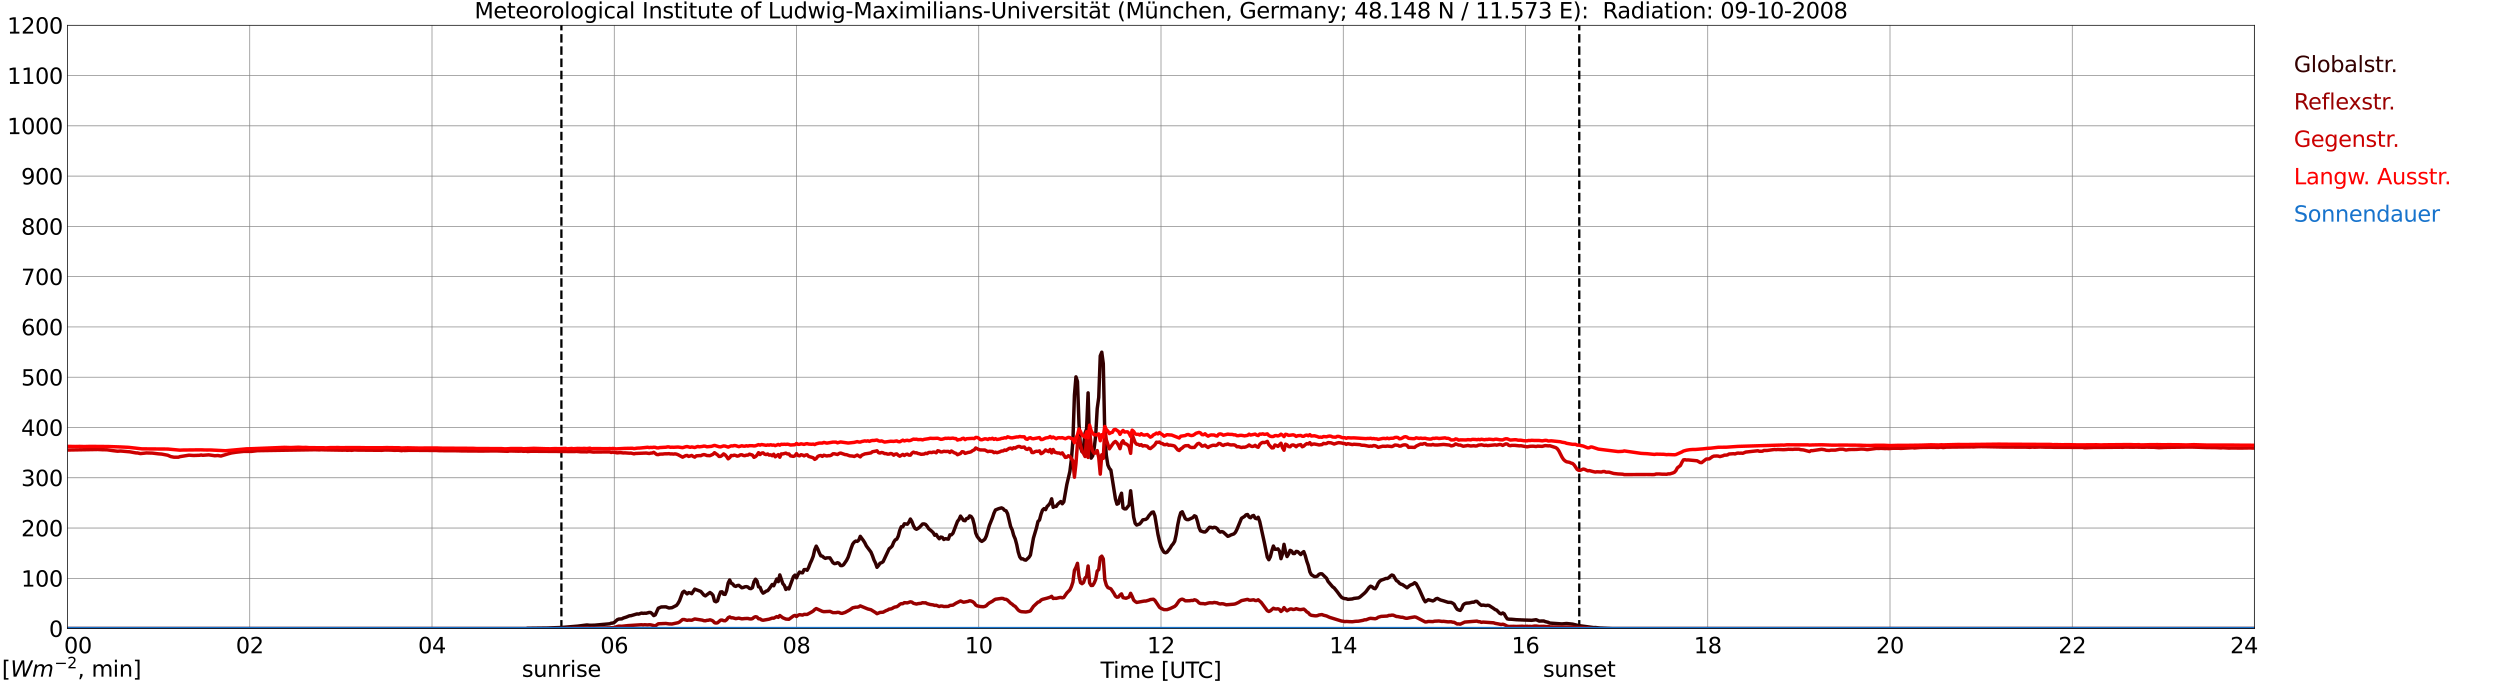 <?xml version="1.0" encoding="utf-8" standalone="no"?>
<!DOCTYPE svg PUBLIC "-//W3C//DTD SVG 1.1//EN"
  "http://www.w3.org/Graphics/SVG/1.1/DTD/svg11.dtd">
<svg xmlns:xlink="http://www.w3.org/1999/xlink" width="1085.4pt" height="296.64pt" viewBox="0 0 1085.4 296.64" xmlns="http://www.w3.org/2000/svg" version="1.1">
 <defs>
  <style type="text/css">*{stroke-linejoin: round; stroke-linecap: butt}</style>
 </defs>
 <g id="figure_1">
  <g id="patch_1">
   <path d="M 0 296.64 
L 1085.4 296.64 
L 1085.4 0 
L 0 0 
z
" style="fill: #ffffff"/>
  </g>
  <g id="axes_1">
   <g id="patch_2">
    <path d="M 29.306 272.909 
L 978.814 272.909 
L 978.814 10.976 
L 29.306 10.976 
z
" style="fill: #ffffff"/>
   </g>
   <g id="patch_3">
    <path d="M 978.814 272.909 
L 978.814 272.909 
L 978.814 10.976 
L 978.814 10.976 
z
" clip-path="url(#p11db1a7463)" style="fill: #d3d3d3; opacity: 0.25; stroke: #d3d3d3; stroke-linejoin: miter"/>
   </g>
   <g id="matplotlib.axis_1">
    <g id="xtick_1">
     <g id="line2d_1">
      <path d="M 29.306 272.909 
L 29.306 10.976 
" clip-path="url(#p11db1a7463)" style="fill: none; stroke: #808080; stroke-width: 0.3; stroke-linecap: square"/>
     </g>
     <g id="line2d_2"/>
     <g id="text_1">
      <!--    00 -->
      <g transform="translate(18.733 283.627) scale(0.095 -0.095)">
       <defs>
        <path id="DejaVuSans-20" transform="scale(0.016)"/>
        <path id="DejaVuSans-30" d="M 2034 4250 
Q 1547 4250 1301 3770 
Q 1056 3291 1056 2328 
Q 1056 1369 1301 889 
Q 1547 409 2034 409 
Q 2525 409 2770 889 
Q 3016 1369 3016 2328 
Q 3016 3291 2770 3770 
Q 2525 4250 2034 4250 
z
M 2034 4750 
Q 2819 4750 3233 4129 
Q 3647 3509 3647 2328 
Q 3647 1150 3233 529 
Q 2819 -91 2034 -91 
Q 1250 -91 836 529 
Q 422 1150 422 2328 
Q 422 3509 836 4129 
Q 1250 4750 2034 4750 
z
" transform="scale(0.016)"/>
       </defs>
       <use xlink:href="#DejaVuSans-20"/>
       <use xlink:href="#DejaVuSans-20" transform="translate(31.787 0)"/>
       <use xlink:href="#DejaVuSans-20" transform="translate(63.574 0)"/>
       <use xlink:href="#DejaVuSans-30" transform="translate(95.361 0)"/>
       <use xlink:href="#DejaVuSans-30" transform="translate(158.984 0)"/>
      </g>
     </g>
    </g>
    <g id="xtick_2">
     <g id="line2d_3">
      <path d="M 108.431 272.909 
L 108.431 10.976 
" clip-path="url(#p11db1a7463)" style="fill: none; stroke: #808080; stroke-width: 0.3; stroke-linecap: square"/>
     </g>
     <g id="line2d_4"/>
     <g id="text_2">
      <!-- 02 -->
      <g transform="translate(102.387 283.627) scale(0.095 -0.095)">
       <defs>
        <path id="DejaVuSans-32" d="M 1228 531 
L 3431 531 
L 3431 0 
L 469 0 
L 469 531 
Q 828 903 1448 1529 
Q 2069 2156 2228 2338 
Q 2531 2678 2651 2914 
Q 2772 3150 2772 3378 
Q 2772 3750 2511 3984 
Q 2250 4219 1831 4219 
Q 1534 4219 1204 4116 
Q 875 4013 500 3803 
L 500 4441 
Q 881 4594 1212 4672 
Q 1544 4750 1819 4750 
Q 2544 4750 2975 4387 
Q 3406 4025 3406 3419 
Q 3406 3131 3298 2873 
Q 3191 2616 2906 2266 
Q 2828 2175 2409 1742 
Q 1991 1309 1228 531 
z
" transform="scale(0.016)"/>
       </defs>
       <use xlink:href="#DejaVuSans-30"/>
       <use xlink:href="#DejaVuSans-32" transform="translate(63.623 0)"/>
      </g>
     </g>
    </g>
    <g id="xtick_3">
     <g id="line2d_5">
      <path d="M 187.557 272.909 
L 187.557 10.976 
" clip-path="url(#p11db1a7463)" style="fill: none; stroke: #808080; stroke-width: 0.3; stroke-linecap: square"/>
     </g>
     <g id="line2d_6"/>
     <g id="text_3">
      <!-- 04 -->
      <g transform="translate(181.513 283.627) scale(0.095 -0.095)">
       <defs>
        <path id="DejaVuSans-34" d="M 2419 4116 
L 825 1625 
L 2419 1625 
L 2419 4116 
z
M 2253 4666 
L 3047 4666 
L 3047 1625 
L 3713 1625 
L 3713 1100 
L 3047 1100 
L 3047 0 
L 2419 0 
L 2419 1100 
L 313 1100 
L 313 1709 
L 2253 4666 
z
" transform="scale(0.016)"/>
       </defs>
       <use xlink:href="#DejaVuSans-30"/>
       <use xlink:href="#DejaVuSans-34" transform="translate(63.623 0)"/>
      </g>
     </g>
    </g>
    <g id="xtick_4">
     <g id="line2d_7">
      <path d="M 266.683 272.909 
L 266.683 10.976 
" clip-path="url(#p11db1a7463)" style="fill: none; stroke: #808080; stroke-width: 0.3; stroke-linecap: square"/>
     </g>
     <g id="line2d_8"/>
     <g id="text_4">
      <!-- 06 -->
      <g transform="translate(260.638 283.627) scale(0.095 -0.095)">
       <defs>
        <path id="DejaVuSans-36" d="M 2113 2584 
Q 1688 2584 1439 2293 
Q 1191 2003 1191 1497 
Q 1191 994 1439 701 
Q 1688 409 2113 409 
Q 2538 409 2786 701 
Q 3034 994 3034 1497 
Q 3034 2003 2786 2293 
Q 2538 2584 2113 2584 
z
M 3366 4563 
L 3366 3988 
Q 3128 4100 2886 4159 
Q 2644 4219 2406 4219 
Q 1781 4219 1451 3797 
Q 1122 3375 1075 2522 
Q 1259 2794 1537 2939 
Q 1816 3084 2150 3084 
Q 2853 3084 3261 2657 
Q 3669 2231 3669 1497 
Q 3669 778 3244 343 
Q 2819 -91 2113 -91 
Q 1303 -91 875 529 
Q 447 1150 447 2328 
Q 447 3434 972 4092 
Q 1497 4750 2381 4750 
Q 2619 4750 2861 4703 
Q 3103 4656 3366 4563 
z
" transform="scale(0.016)"/>
       </defs>
       <use xlink:href="#DejaVuSans-30"/>
       <use xlink:href="#DejaVuSans-36" transform="translate(63.623 0)"/>
      </g>
     </g>
    </g>
    <g id="xtick_5">
     <g id="line2d_9">
      <path d="M 345.808 272.909 
L 345.808 10.976 
" clip-path="url(#p11db1a7463)" style="fill: none; stroke: #808080; stroke-width: 0.3; stroke-linecap: square"/>
     </g>
     <g id="line2d_10"/>
     <g id="text_5">
      <!-- 08 -->
      <g transform="translate(339.764 283.627) scale(0.095 -0.095)">
       <defs>
        <path id="DejaVuSans-38" d="M 2034 2216 
Q 1584 2216 1326 1975 
Q 1069 1734 1069 1313 
Q 1069 891 1326 650 
Q 1584 409 2034 409 
Q 2484 409 2743 651 
Q 3003 894 3003 1313 
Q 3003 1734 2745 1975 
Q 2488 2216 2034 2216 
z
M 1403 2484 
Q 997 2584 770 2862 
Q 544 3141 544 3541 
Q 544 4100 942 4425 
Q 1341 4750 2034 4750 
Q 2731 4750 3128 4425 
Q 3525 4100 3525 3541 
Q 3525 3141 3298 2862 
Q 3072 2584 2669 2484 
Q 3125 2378 3379 2068 
Q 3634 1759 3634 1313 
Q 3634 634 3220 271 
Q 2806 -91 2034 -91 
Q 1263 -91 848 271 
Q 434 634 434 1313 
Q 434 1759 690 2068 
Q 947 2378 1403 2484 
z
M 1172 3481 
Q 1172 3119 1398 2916 
Q 1625 2713 2034 2713 
Q 2441 2713 2670 2916 
Q 2900 3119 2900 3481 
Q 2900 3844 2670 4047 
Q 2441 4250 2034 4250 
Q 1625 4250 1398 4047 
Q 1172 3844 1172 3481 
z
" transform="scale(0.016)"/>
       </defs>
       <use xlink:href="#DejaVuSans-30"/>
       <use xlink:href="#DejaVuSans-38" transform="translate(63.623 0)"/>
      </g>
     </g>
    </g>
    <g id="xtick_6">
     <g id="line2d_11">
      <path d="M 424.934 272.909 
L 424.934 10.976 
" clip-path="url(#p11db1a7463)" style="fill: none; stroke: #808080; stroke-width: 0.3; stroke-linecap: square"/>
     </g>
     <g id="line2d_12"/>
     <g id="text_6">
      <!-- 10 -->
      <g transform="translate(418.89 283.627) scale(0.095 -0.095)">
       <defs>
        <path id="DejaVuSans-31" d="M 794 531 
L 1825 531 
L 1825 4091 
L 703 3866 
L 703 4441 
L 1819 4666 
L 2450 4666 
L 2450 531 
L 3481 531 
L 3481 0 
L 794 0 
L 794 531 
z
" transform="scale(0.016)"/>
       </defs>
       <use xlink:href="#DejaVuSans-31"/>
       <use xlink:href="#DejaVuSans-30" transform="translate(63.623 0)"/>
      </g>
     </g>
    </g>
    <g id="xtick_7">
     <g id="line2d_13">
      <path d="M 504.06 272.909 
L 504.06 10.976 
" clip-path="url(#p11db1a7463)" style="fill: none; stroke: #808080; stroke-width: 0.3; stroke-linecap: square"/>
     </g>
     <g id="line2d_14"/>
     <g id="text_7">
      <!-- 12 -->
      <g transform="translate(498.015 283.627) scale(0.095 -0.095)">
       <use xlink:href="#DejaVuSans-31"/>
       <use xlink:href="#DejaVuSans-32" transform="translate(63.623 0)"/>
      </g>
     </g>
    </g>
    <g id="xtick_8">
     <g id="line2d_15">
      <path d="M 583.185 272.909 
L 583.185 10.976 
" clip-path="url(#p11db1a7463)" style="fill: none; stroke: #808080; stroke-width: 0.3; stroke-linecap: square"/>
     </g>
     <g id="line2d_16"/>
     <g id="text_8">
      <!-- 14 -->
      <g transform="translate(577.141 283.627) scale(0.095 -0.095)">
       <use xlink:href="#DejaVuSans-31"/>
       <use xlink:href="#DejaVuSans-34" transform="translate(63.623 0)"/>
      </g>
     </g>
    </g>
    <g id="xtick_9">
     <g id="line2d_17">
      <path d="M 662.311 272.909 
L 662.311 10.976 
" clip-path="url(#p11db1a7463)" style="fill: none; stroke: #808080; stroke-width: 0.3; stroke-linecap: square"/>
     </g>
     <g id="line2d_18"/>
     <g id="text_9">
      <!-- 16 -->
      <g transform="translate(656.267 283.627) scale(0.095 -0.095)">
       <use xlink:href="#DejaVuSans-31"/>
       <use xlink:href="#DejaVuSans-36" transform="translate(63.623 0)"/>
      </g>
     </g>
    </g>
    <g id="xtick_10">
     <g id="line2d_19">
      <path d="M 741.437 272.909 
L 741.437 10.976 
" clip-path="url(#p11db1a7463)" style="fill: none; stroke: #808080; stroke-width: 0.3; stroke-linecap: square"/>
     </g>
     <g id="line2d_20"/>
     <g id="text_10">
      <!-- 18 -->
      <g transform="translate(735.392 283.627) scale(0.095 -0.095)">
       <use xlink:href="#DejaVuSans-31"/>
       <use xlink:href="#DejaVuSans-38" transform="translate(63.623 0)"/>
      </g>
     </g>
    </g>
    <g id="xtick_11">
     <g id="line2d_21">
      <path d="M 820.562 272.909 
L 820.562 10.976 
" clip-path="url(#p11db1a7463)" style="fill: none; stroke: #808080; stroke-width: 0.3; stroke-linecap: square"/>
     </g>
     <g id="line2d_22"/>
     <g id="text_11">
      <!-- 20 -->
      <g transform="translate(814.518 283.627) scale(0.095 -0.095)">
       <use xlink:href="#DejaVuSans-32"/>
       <use xlink:href="#DejaVuSans-30" transform="translate(63.623 0)"/>
      </g>
     </g>
    </g>
    <g id="xtick_12">
     <g id="line2d_23">
      <path d="M 899.688 272.909 
L 899.688 10.976 
" clip-path="url(#p11db1a7463)" style="fill: none; stroke: #808080; stroke-width: 0.3; stroke-linecap: square"/>
     </g>
     <g id="line2d_24"/>
     <g id="text_12">
      <!-- 22 -->
      <g transform="translate(893.644 283.627) scale(0.095 -0.095)">
       <use xlink:href="#DejaVuSans-32"/>
       <use xlink:href="#DejaVuSans-32" transform="translate(63.623 0)"/>
      </g>
     </g>
    </g>
    <g id="xtick_13">
     <g id="line2d_25">
      <path d="M 978.814 272.909 
L 978.814 10.976 
" clip-path="url(#p11db1a7463)" style="fill: none; stroke: #808080; stroke-width: 0.3; stroke-linecap: square"/>
     </g>
     <g id="line2d_26"/>
     <g id="text_13">
      <!-- 24    -->
      <g transform="translate(968.241 283.627) scale(0.095 -0.095)">
       <use xlink:href="#DejaVuSans-32"/>
       <use xlink:href="#DejaVuSans-34" transform="translate(63.623 0)"/>
       <use xlink:href="#DejaVuSans-20" transform="translate(127.246 0)"/>
       <use xlink:href="#DejaVuSans-20" transform="translate(159.033 0)"/>
       <use xlink:href="#DejaVuSans-20" transform="translate(190.82 0)"/>
      </g>
     </g>
    </g>
    <g id="text_14">
     <!-- Time [UTC] -->
     <g transform="translate(477.806 294.322) scale(0.095 -0.095)">
      <defs>
       <path id="DejaVuSans-54" d="M -19 4666 
L 3928 4666 
L 3928 4134 
L 2272 4134 
L 2272 0 
L 1638 0 
L 1638 4134 
L -19 4134 
L -19 4666 
z
" transform="scale(0.016)"/>
       <path id="DejaVuSans-69" d="M 603 3500 
L 1178 3500 
L 1178 0 
L 603 0 
L 603 3500 
z
M 603 4863 
L 1178 4863 
L 1178 4134 
L 603 4134 
L 603 4863 
z
" transform="scale(0.016)"/>
       <path id="DejaVuSans-6d" d="M 3328 2828 
Q 3544 3216 3844 3400 
Q 4144 3584 4550 3584 
Q 5097 3584 5394 3201 
Q 5691 2819 5691 2113 
L 5691 0 
L 5113 0 
L 5113 2094 
Q 5113 2597 4934 2840 
Q 4756 3084 4391 3084 
Q 3944 3084 3684 2787 
Q 3425 2491 3425 1978 
L 3425 0 
L 2847 0 
L 2847 2094 
Q 2847 2600 2669 2842 
Q 2491 3084 2119 3084 
Q 1678 3084 1418 2786 
Q 1159 2488 1159 1978 
L 1159 0 
L 581 0 
L 581 3500 
L 1159 3500 
L 1159 2956 
Q 1356 3278 1631 3431 
Q 1906 3584 2284 3584 
Q 2666 3584 2933 3390 
Q 3200 3197 3328 2828 
z
" transform="scale(0.016)"/>
       <path id="DejaVuSans-65" d="M 3597 1894 
L 3597 1613 
L 953 1613 
Q 991 1019 1311 708 
Q 1631 397 2203 397 
Q 2534 397 2845 478 
Q 3156 559 3463 722 
L 3463 178 
Q 3153 47 2828 -22 
Q 2503 -91 2169 -91 
Q 1331 -91 842 396 
Q 353 884 353 1716 
Q 353 2575 817 3079 
Q 1281 3584 2069 3584 
Q 2775 3584 3186 3129 
Q 3597 2675 3597 1894 
z
M 3022 2063 
Q 3016 2534 2758 2815 
Q 2500 3097 2075 3097 
Q 1594 3097 1305 2825 
Q 1016 2553 972 2059 
L 3022 2063 
z
" transform="scale(0.016)"/>
       <path id="DejaVuSans-5b" d="M 550 4863 
L 1875 4863 
L 1875 4416 
L 1125 4416 
L 1125 -397 
L 1875 -397 
L 1875 -844 
L 550 -844 
L 550 4863 
z
" transform="scale(0.016)"/>
       <path id="DejaVuSans-55" d="M 556 4666 
L 1191 4666 
L 1191 1831 
Q 1191 1081 1462 751 
Q 1734 422 2344 422 
Q 2950 422 3222 751 
Q 3494 1081 3494 1831 
L 3494 4666 
L 4128 4666 
L 4128 1753 
Q 4128 841 3676 375 
Q 3225 -91 2344 -91 
Q 1459 -91 1007 375 
Q 556 841 556 1753 
L 556 4666 
z
" transform="scale(0.016)"/>
       <path id="DejaVuSans-43" d="M 4122 4306 
L 4122 3641 
Q 3803 3938 3442 4084 
Q 3081 4231 2675 4231 
Q 1875 4231 1450 3742 
Q 1025 3253 1025 2328 
Q 1025 1406 1450 917 
Q 1875 428 2675 428 
Q 3081 428 3442 575 
Q 3803 722 4122 1019 
L 4122 359 
Q 3791 134 3420 21 
Q 3050 -91 2638 -91 
Q 1578 -91 968 557 
Q 359 1206 359 2328 
Q 359 3453 968 4101 
Q 1578 4750 2638 4750 
Q 3056 4750 3426 4639 
Q 3797 4528 4122 4306 
z
" transform="scale(0.016)"/>
       <path id="DejaVuSans-5d" d="M 1947 4863 
L 1947 -844 
L 622 -844 
L 622 -397 
L 1369 -397 
L 1369 4416 
L 622 4416 
L 622 4863 
L 1947 4863 
z
" transform="scale(0.016)"/>
      </defs>
      <use xlink:href="#DejaVuSans-54"/>
      <use xlink:href="#DejaVuSans-69" transform="translate(57.959 0)"/>
      <use xlink:href="#DejaVuSans-6d" transform="translate(85.742 0)"/>
      <use xlink:href="#DejaVuSans-65" transform="translate(183.154 0)"/>
      <use xlink:href="#DejaVuSans-20" transform="translate(244.678 0)"/>
      <use xlink:href="#DejaVuSans-5b" transform="translate(276.465 0)"/>
      <use xlink:href="#DejaVuSans-55" transform="translate(315.479 0)"/>
      <use xlink:href="#DejaVuSans-54" transform="translate(388.672 0)"/>
      <use xlink:href="#DejaVuSans-43" transform="translate(443.881 0)"/>
      <use xlink:href="#DejaVuSans-5d" transform="translate(513.705 0)"/>
     </g>
    </g>
   </g>
   <g id="matplotlib.axis_2">
    <g id="ytick_1">
     <g id="line2d_27">
      <path d="M 29.306 272.909 
L 978.814 272.909 
" clip-path="url(#p11db1a7463)" style="fill: none; stroke: #808080; stroke-width: 0.3; stroke-linecap: square"/>
     </g>
     <g id="line2d_28"/>
     <g id="text_15">
      <!-- 0 -->
      <g transform="translate(21.261 276.518) scale(0.095 -0.095)">
       <use xlink:href="#DejaVuSans-30"/>
      </g>
     </g>
    </g>
    <g id="ytick_2">
     <g id="line2d_29">
      <path d="M 29.306 251.081 
L 978.814 251.081 
" clip-path="url(#p11db1a7463)" style="fill: none; stroke: #808080; stroke-width: 0.3; stroke-linecap: square"/>
     </g>
     <g id="line2d_30"/>
     <g id="text_16">
      <!-- 100 -->
      <g transform="translate(9.173 254.69) scale(0.095 -0.095)">
       <use xlink:href="#DejaVuSans-31"/>
       <use xlink:href="#DejaVuSans-30" transform="translate(63.623 0)"/>
       <use xlink:href="#DejaVuSans-30" transform="translate(127.246 0)"/>
      </g>
     </g>
    </g>
    <g id="ytick_3">
     <g id="line2d_31">
      <path d="M 29.306 229.253 
L 978.814 229.253 
" clip-path="url(#p11db1a7463)" style="fill: none; stroke: #808080; stroke-width: 0.3; stroke-linecap: square"/>
     </g>
     <g id="line2d_32"/>
     <g id="text_17">
      <!-- 200 -->
      <g transform="translate(9.173 232.863) scale(0.095 -0.095)">
       <use xlink:href="#DejaVuSans-32"/>
       <use xlink:href="#DejaVuSans-30" transform="translate(63.623 0)"/>
       <use xlink:href="#DejaVuSans-30" transform="translate(127.246 0)"/>
      </g>
     </g>
    </g>
    <g id="ytick_4">
     <g id="line2d_33">
      <path d="M 29.306 207.426 
L 978.814 207.426 
" clip-path="url(#p11db1a7463)" style="fill: none; stroke: #808080; stroke-width: 0.3; stroke-linecap: square"/>
     </g>
     <g id="line2d_34"/>
     <g id="text_18">
      <!-- 300 -->
      <g transform="translate(9.173 211.035) scale(0.095 -0.095)">
       <defs>
        <path id="DejaVuSans-33" d="M 2597 2516 
Q 3050 2419 3304 2112 
Q 3559 1806 3559 1356 
Q 3559 666 3084 287 
Q 2609 -91 1734 -91 
Q 1441 -91 1130 -33 
Q 819 25 488 141 
L 488 750 
Q 750 597 1062 519 
Q 1375 441 1716 441 
Q 2309 441 2620 675 
Q 2931 909 2931 1356 
Q 2931 1769 2642 2001 
Q 2353 2234 1838 2234 
L 1294 2234 
L 1294 2753 
L 1863 2753 
Q 2328 2753 2575 2939 
Q 2822 3125 2822 3475 
Q 2822 3834 2567 4026 
Q 2313 4219 1838 4219 
Q 1578 4219 1281 4162 
Q 984 4106 628 3988 
L 628 4550 
Q 988 4650 1302 4700 
Q 1616 4750 1894 4750 
Q 2613 4750 3031 4423 
Q 3450 4097 3450 3541 
Q 3450 3153 3228 2886 
Q 3006 2619 2597 2516 
z
" transform="scale(0.016)"/>
       </defs>
       <use xlink:href="#DejaVuSans-33"/>
       <use xlink:href="#DejaVuSans-30" transform="translate(63.623 0)"/>
       <use xlink:href="#DejaVuSans-30" transform="translate(127.246 0)"/>
      </g>
     </g>
    </g>
    <g id="ytick_5">
     <g id="line2d_35">
      <path d="M 29.306 185.598 
L 978.814 185.598 
" clip-path="url(#p11db1a7463)" style="fill: none; stroke: #808080; stroke-width: 0.3; stroke-linecap: square"/>
     </g>
     <g id="line2d_36"/>
     <g id="text_19">
      <!-- 400 -->
      <g transform="translate(9.173 189.207) scale(0.095 -0.095)">
       <use xlink:href="#DejaVuSans-34"/>
       <use xlink:href="#DejaVuSans-30" transform="translate(63.623 0)"/>
       <use xlink:href="#DejaVuSans-30" transform="translate(127.246 0)"/>
      </g>
     </g>
    </g>
    <g id="ytick_6">
     <g id="line2d_37">
      <path d="M 29.306 163.77 
L 978.814 163.77 
" clip-path="url(#p11db1a7463)" style="fill: none; stroke: #808080; stroke-width: 0.3; stroke-linecap: square"/>
     </g>
     <g id="line2d_38"/>
     <g id="text_20">
      <!-- 500 -->
      <g transform="translate(9.173 167.379) scale(0.095 -0.095)">
       <defs>
        <path id="DejaVuSans-35" d="M 691 4666 
L 3169 4666 
L 3169 4134 
L 1269 4134 
L 1269 2991 
Q 1406 3038 1543 3061 
Q 1681 3084 1819 3084 
Q 2600 3084 3056 2656 
Q 3513 2228 3513 1497 
Q 3513 744 3044 326 
Q 2575 -91 1722 -91 
Q 1428 -91 1123 -41 
Q 819 9 494 109 
L 494 744 
Q 775 591 1075 516 
Q 1375 441 1709 441 
Q 2250 441 2565 725 
Q 2881 1009 2881 1497 
Q 2881 1984 2565 2268 
Q 2250 2553 1709 2553 
Q 1456 2553 1204 2497 
Q 953 2441 691 2322 
L 691 4666 
z
" transform="scale(0.016)"/>
       </defs>
       <use xlink:href="#DejaVuSans-35"/>
       <use xlink:href="#DejaVuSans-30" transform="translate(63.623 0)"/>
       <use xlink:href="#DejaVuSans-30" transform="translate(127.246 0)"/>
      </g>
     </g>
    </g>
    <g id="ytick_7">
     <g id="line2d_39">
      <path d="M 29.306 141.942 
L 978.814 141.942 
" clip-path="url(#p11db1a7463)" style="fill: none; stroke: #808080; stroke-width: 0.3; stroke-linecap: square"/>
     </g>
     <g id="line2d_40"/>
     <g id="text_21">
      <!-- 600 -->
      <g transform="translate(9.173 145.551) scale(0.095 -0.095)">
       <use xlink:href="#DejaVuSans-36"/>
       <use xlink:href="#DejaVuSans-30" transform="translate(63.623 0)"/>
       <use xlink:href="#DejaVuSans-30" transform="translate(127.246 0)"/>
      </g>
     </g>
    </g>
    <g id="ytick_8">
     <g id="line2d_41">
      <path d="M 29.306 120.114 
L 978.814 120.114 
" clip-path="url(#p11db1a7463)" style="fill: none; stroke: #808080; stroke-width: 0.3; stroke-linecap: square"/>
     </g>
     <g id="line2d_42"/>
     <g id="text_22">
      <!-- 700 -->
      <g transform="translate(9.173 123.724) scale(0.095 -0.095)">
       <defs>
        <path id="DejaVuSans-37" d="M 525 4666 
L 3525 4666 
L 3525 4397 
L 1831 0 
L 1172 0 
L 2766 4134 
L 525 4134 
L 525 4666 
z
" transform="scale(0.016)"/>
       </defs>
       <use xlink:href="#DejaVuSans-37"/>
       <use xlink:href="#DejaVuSans-30" transform="translate(63.623 0)"/>
       <use xlink:href="#DejaVuSans-30" transform="translate(127.246 0)"/>
      </g>
     </g>
    </g>
    <g id="ytick_9">
     <g id="line2d_43">
      <path d="M 29.306 98.287 
L 978.814 98.287 
" clip-path="url(#p11db1a7463)" style="fill: none; stroke: #808080; stroke-width: 0.3; stroke-linecap: square"/>
     </g>
     <g id="line2d_44"/>
     <g id="text_23">
      <!-- 800 -->
      <g transform="translate(9.173 101.896) scale(0.095 -0.095)">
       <use xlink:href="#DejaVuSans-38"/>
       <use xlink:href="#DejaVuSans-30" transform="translate(63.623 0)"/>
       <use xlink:href="#DejaVuSans-30" transform="translate(127.246 0)"/>
      </g>
     </g>
    </g>
    <g id="ytick_10">
     <g id="line2d_45">
      <path d="M 29.306 76.459 
L 978.814 76.459 
" clip-path="url(#p11db1a7463)" style="fill: none; stroke: #808080; stroke-width: 0.3; stroke-linecap: square"/>
     </g>
     <g id="line2d_46"/>
     <g id="text_24">
      <!-- 900 -->
      <g transform="translate(9.173 80.068) scale(0.095 -0.095)">
       <defs>
        <path id="DejaVuSans-39" d="M 703 97 
L 703 672 
Q 941 559 1184 500 
Q 1428 441 1663 441 
Q 2288 441 2617 861 
Q 2947 1281 2994 2138 
Q 2813 1869 2534 1725 
Q 2256 1581 1919 1581 
Q 1219 1581 811 2004 
Q 403 2428 403 3163 
Q 403 3881 828 4315 
Q 1253 4750 1959 4750 
Q 2769 4750 3195 4129 
Q 3622 3509 3622 2328 
Q 3622 1225 3098 567 
Q 2575 -91 1691 -91 
Q 1453 -91 1209 -44 
Q 966 3 703 97 
z
M 1959 2075 
Q 2384 2075 2632 2365 
Q 2881 2656 2881 3163 
Q 2881 3666 2632 3958 
Q 2384 4250 1959 4250 
Q 1534 4250 1286 3958 
Q 1038 3666 1038 3163 
Q 1038 2656 1286 2365 
Q 1534 2075 1959 2075 
z
" transform="scale(0.016)"/>
       </defs>
       <use xlink:href="#DejaVuSans-39"/>
       <use xlink:href="#DejaVuSans-30" transform="translate(63.623 0)"/>
       <use xlink:href="#DejaVuSans-30" transform="translate(127.246 0)"/>
      </g>
     </g>
    </g>
    <g id="ytick_11">
     <g id="line2d_47">
      <path d="M 29.306 54.631 
L 978.814 54.631 
" clip-path="url(#p11db1a7463)" style="fill: none; stroke: #808080; stroke-width: 0.3; stroke-linecap: square"/>
     </g>
     <g id="line2d_48"/>
     <g id="text_25">
      <!-- 1000 -->
      <g transform="translate(3.128 58.24) scale(0.095 -0.095)">
       <use xlink:href="#DejaVuSans-31"/>
       <use xlink:href="#DejaVuSans-30" transform="translate(63.623 0)"/>
       <use xlink:href="#DejaVuSans-30" transform="translate(127.246 0)"/>
       <use xlink:href="#DejaVuSans-30" transform="translate(190.869 0)"/>
      </g>
     </g>
    </g>
    <g id="ytick_12">
     <g id="line2d_49">
      <path d="M 29.306 32.803 
L 978.814 32.803 
" clip-path="url(#p11db1a7463)" style="fill: none; stroke: #808080; stroke-width: 0.3; stroke-linecap: square"/>
     </g>
     <g id="line2d_50"/>
     <g id="text_26">
      <!-- 1100 -->
      <g transform="translate(3.128 36.413) scale(0.095 -0.095)">
       <use xlink:href="#DejaVuSans-31"/>
       <use xlink:href="#DejaVuSans-31" transform="translate(63.623 0)"/>
       <use xlink:href="#DejaVuSans-30" transform="translate(127.246 0)"/>
       <use xlink:href="#DejaVuSans-30" transform="translate(190.869 0)"/>
      </g>
     </g>
    </g>
    <g id="ytick_13">
     <g id="line2d_51">
      <path d="M 29.306 10.976 
L 978.814 10.976 
" clip-path="url(#p11db1a7463)" style="fill: none; stroke: #808080; stroke-width: 0.3; stroke-linecap: square"/>
     </g>
     <g id="line2d_52"/>
     <g id="text_27">
      <!-- 1200 -->
      <g transform="translate(3.128 14.585) scale(0.095 -0.095)">
       <use xlink:href="#DejaVuSans-31"/>
       <use xlink:href="#DejaVuSans-32" transform="translate(63.623 0)"/>
       <use xlink:href="#DejaVuSans-30" transform="translate(127.246 0)"/>
       <use xlink:href="#DejaVuSans-30" transform="translate(190.869 0)"/>
      </g>
     </g>
    </g>
   </g>
   <g id="line2d_53">
    <path d="M 243.736 272.909 
L 243.736 10.976 
" clip-path="url(#p11db1a7463)" style="fill: none; stroke-dasharray: 3.7,1.6; stroke-dashoffset: 0; stroke: #000000"/>
   </g>
   <g id="line2d_54">
    <path d="M 685.653 272.909 
L 685.653 10.976 
" clip-path="url(#p11db1a7463)" style="fill: none; stroke-dasharray: 3.7,1.6; stroke-dashoffset: 0; stroke: #000000"/>
   </g>
   <g id="line2d_55">
    <path d="M 29.306 272.909 
L 228.439 272.909 
L 229.098 272.756 
L 230.417 272.756 
L 237.67 272.664 
L 240.967 272.527 
L 243.604 272.435 
L 250.858 271.839 
L 254.814 271.337 
L 256.133 271.475 
L 258.111 271.429 
L 260.089 271.246 
L 264.705 270.833 
L 265.364 270.558 
L 266.023 270.514 
L 266.683 270.239 
L 268.002 269.05 
L 268.661 268.775 
L 269.98 268.683 
L 270.639 268.316 
L 271.958 267.906 
L 273.277 267.356 
L 273.936 267.31 
L 276.573 266.533 
L 277.233 266.625 
L 278.552 266.166 
L 279.211 266.304 
L 279.87 266.212 
L 280.53 266.258 
L 281.849 265.891 
L 282.508 265.937 
L 283.167 266.487 
L 283.827 267.264 
L 284.486 266.943 
L 285.805 264.062 
L 287.124 263.512 
L 289.102 263.466 
L 290.42 263.97 
L 291.739 263.833 
L 293.717 262.824 
L 294.377 261.956 
L 295.036 260.766 
L 296.355 257.197 
L 297.014 256.693 
L 298.333 257.837 
L 298.992 257.289 
L 299.652 257.426 
L 300.311 257.745 
L 301.63 255.778 
L 304.267 256.785 
L 305.586 258.341 
L 306.246 258.708 
L 308.224 257.243 
L 308.883 257.699 
L 309.543 258.433 
L 310.202 260.949 
L 310.861 261.27 
L 311.521 260.858 
L 312.18 258.662 
L 312.839 257.014 
L 313.499 256.922 
L 314.158 257.974 
L 314.818 258.066 
L 315.477 256.374 
L 316.136 253.124 
L 316.796 251.797 
L 317.455 253.216 
L 318.114 253.537 
L 318.774 254.36 
L 319.433 254.589 
L 320.093 254.222 
L 320.752 254.13 
L 322.071 255.182 
L 322.73 255.047 
L 323.39 254.772 
L 324.049 254.68 
L 324.708 254.864 
L 325.368 255.458 
L 326.027 255.549 
L 326.686 255.093 
L 327.346 252.574 
L 328.005 251.476 
L 328.665 252.255 
L 329.324 254.772 
L 329.983 254.955 
L 330.643 256.601 
L 331.302 257.518 
L 331.961 257.151 
L 332.621 256.647 
L 333.28 256.464 
L 333.94 255.687 
L 335.258 253.766 
L 335.918 254.314 
L 337.236 251.384 
L 337.896 252.53 
L 338.555 249.601 
L 339.874 253.399 
L 340.533 254.176 
L 341.193 255.916 
L 341.852 255.274 
L 342.512 255.687 
L 344.49 250.332 
L 345.149 249.693 
L 345.808 250.882 
L 346.468 249.418 
L 347.127 248.366 
L 347.787 248.641 
L 348.446 248.687 
L 349.105 247.314 
L 349.765 247.268 
L 350.424 247.586 
L 351.083 246.351 
L 351.743 244.613 
L 352.402 243.195 
L 353.062 241.501 
L 353.721 238.663 
L 354.38 237.109 
L 355.04 238.345 
L 355.699 239.99 
L 356.359 241.317 
L 357.018 241.455 
L 357.677 242.051 
L 358.337 242.415 
L 358.996 242.188 
L 360.315 242.188 
L 361.634 244.293 
L 362.293 244.705 
L 362.952 244.613 
L 363.612 244.293 
L 364.271 244.568 
L 364.93 245.528 
L 365.59 245.574 
L 366.249 245.161 
L 367.568 243.241 
L 368.227 241.913 
L 369.546 237.978 
L 370.206 236.238 
L 370.865 235.369 
L 371.524 234.911 
L 372.184 235.049 
L 372.843 234.501 
L 373.502 232.853 
L 374.821 234.636 
L 375.481 235.69 
L 376.14 237.017 
L 378.118 239.672 
L 378.777 241.226 
L 379.437 243.103 
L 380.096 244.43 
L 380.756 246.305 
L 381.415 245.528 
L 382.074 244.522 
L 382.734 244.293 
L 383.393 243.88 
L 386.031 238.253 
L 386.69 237.749 
L 387.349 237.063 
L 388.009 235.415 
L 388.668 234.409 
L 389.328 234.088 
L 389.987 232.761 
L 390.646 230.244 
L 391.306 228.688 
L 391.965 228.688 
L 392.624 227.407 
L 393.943 227.59 
L 394.603 226.721 
L 395.262 225.348 
L 395.921 226.446 
L 396.581 228.23 
L 397.24 229.421 
L 397.899 229.786 
L 398.559 229.421 
L 399.218 228.917 
L 400.537 227.498 
L 401.196 227.452 
L 401.856 227.682 
L 402.515 228.459 
L 403.175 229.511 
L 404.493 230.611 
L 405.153 231.251 
L 405.812 232.394 
L 406.471 232.028 
L 407.131 233.128 
L 407.79 233.905 
L 408.45 233.174 
L 409.109 233.309 
L 409.768 234.226 
L 410.428 233.859 
L 411.746 234.088 
L 412.406 232.211 
L 413.065 232.211 
L 413.725 231.526 
L 415.703 226.355 
L 416.362 225.532 
L 417.022 224.067 
L 418.34 225.942 
L 419 226.08 
L 419.659 225.119 
L 420.318 225.027 
L 420.978 223.975 
L 421.637 224.25 
L 422.297 225.257 
L 422.956 227.728 
L 423.615 231.434 
L 424.275 232.944 
L 425.593 234.636 
L 426.253 235.049 
L 426.912 234.636 
L 427.572 234.088 
L 428.231 232.715 
L 429.55 228.094 
L 430.869 224.844 
L 431.528 222.832 
L 432.187 221.413 
L 433.506 220.863 
L 434.825 220.496 
L 435.484 220.817 
L 436.144 221.55 
L 436.803 221.777 
L 437.462 223.059 
L 438.781 228.642 
L 439.44 230.015 
L 440.1 232.44 
L 440.759 233.951 
L 441.419 236.422 
L 442.078 239.672 
L 442.737 241.776 
L 443.397 242.645 
L 444.056 242.599 
L 444.716 243.057 
L 445.375 243.195 
L 446.694 242.005 
L 447.353 240.997 
L 448.672 233.63 
L 449.991 229.192 
L 450.65 226.4 
L 451.309 225.759 
L 451.969 223.242 
L 452.628 221.459 
L 453.287 220.817 
L 453.947 221.275 
L 454.606 219.902 
L 455.266 219.261 
L 455.925 218.392 
L 456.584 216.563 
L 457.244 220.269 
L 457.903 219.856 
L 458.563 219.856 
L 459.222 218.896 
L 460.541 217.752 
L 461.2 218.713 
L 461.859 217.888 
L 463.178 210.337 
L 464.497 204.71 
L 465.156 199.447 
L 465.816 191.256 
L 466.475 171.58 
L 467.134 163.617 
L 467.794 165.63 
L 468.453 184.026 
L 469.113 194.231 
L 469.772 196.106 
L 470.431 193.772 
L 471.091 187.962 
L 471.75 186.314 
L 472.409 170.572 
L 473.069 194.139 
L 473.728 198.897 
L 474.388 197.937 
L 475.047 194.643 
L 475.706 188.968 
L 476.366 177.391 
L 477.025 172.54 
L 477.685 154.511 
L 478.344 152.909 
L 479.003 157.85 
L 479.663 189.06 
L 480.322 197.662 
L 480.981 201.873 
L 481.641 203.337 
L 482.3 204.114 
L 484.278 216.606 
L 484.938 218.896 
L 485.597 218.575 
L 486.256 215.829 
L 486.916 214.135 
L 487.575 220.496 
L 488.235 220.954 
L 488.894 220.909 
L 490.213 219.261 
L 490.872 213.083 
L 492.191 224.523 
L 492.85 227.223 
L 493.51 227.957 
L 494.828 227.452 
L 495.488 226.675 
L 496.147 225.713 
L 497.466 225.486 
L 498.125 224.982 
L 498.785 223.929 
L 500.103 222.419 
L 500.763 222.281 
L 501.422 224.067 
L 502.741 231.984 
L 503.4 234.957 
L 504.06 237.382 
L 504.719 238.755 
L 505.379 239.761 
L 506.038 239.99 
L 506.697 239.715 
L 508.016 238.024 
L 508.675 236.88 
L 509.335 236.101 
L 509.994 235.003 
L 510.654 232.073 
L 511.313 227.957 
L 511.972 224.752 
L 512.632 222.602 
L 513.291 222.19 
L 514.61 225.165 
L 515.269 225.577 
L 515.929 225.621 
L 517.907 224.707 
L 518.566 223.929 
L 519.226 224.25 
L 519.885 226.355 
L 520.544 229.009 
L 521.204 230.473 
L 522.522 230.93 
L 523.182 230.975 
L 523.841 230.473 
L 524.501 229.603 
L 525.16 228.917 
L 525.819 228.963 
L 526.479 229.192 
L 527.138 228.917 
L 527.797 229.055 
L 528.457 229.511 
L 529.116 230.473 
L 529.776 231.021 
L 530.435 230.792 
L 531.094 231.021 
L 533.073 232.853 
L 533.732 232.623 
L 534.391 232.257 
L 535.71 231.801 
L 536.369 231.113 
L 537.029 229.832 
L 539.007 225.027 
L 540.326 224.205 
L 540.985 223.517 
L 541.644 223.379 
L 542.304 224.477 
L 542.963 224.798 
L 543.623 224.021 
L 544.282 223.792 
L 544.941 224.982 
L 545.601 225.211 
L 546.26 224.569 
L 546.919 226.4 
L 548.898 235.415 
L 550.216 241.913 
L 550.876 243.011 
L 551.535 241.73 
L 552.195 239.122 
L 552.854 237.063 
L 553.513 238.48 
L 554.173 238.48 
L 554.832 238.299 
L 555.491 239.259 
L 556.151 242.553 
L 556.81 240.495 
L 557.47 236.33 
L 558.129 239.58 
L 558.788 241.638 
L 559.448 240.54 
L 560.107 238.938 
L 560.766 239.259 
L 561.426 240.311 
L 562.085 240.311 
L 562.745 239.397 
L 563.404 239.488 
L 564.723 240.77 
L 565.382 239.99 
L 566.042 239.488 
L 566.701 241.272 
L 567.36 243.651 
L 568.02 245.528 
L 568.679 248.274 
L 569.338 249.509 
L 570.657 250.332 
L 571.317 250.332 
L 571.976 250.103 
L 572.635 249.372 
L 573.295 249.097 
L 573.954 249.143 
L 575.932 251.066 
L 576.592 252.439 
L 577.91 253.993 
L 578.57 254.772 
L 579.229 255.228 
L 580.548 256.876 
L 581.867 258.662 
L 582.526 259.393 
L 583.185 259.714 
L 583.845 259.897 
L 584.504 259.943 
L 585.164 260.218 
L 587.142 260.035 
L 587.801 259.806 
L 589.779 259.576 
L 590.439 259.21 
L 592.417 257.518 
L 593.076 256.83 
L 594.395 255.047 
L 595.054 254.497 
L 595.714 254.772 
L 596.373 255.412 
L 597.032 255.595 
L 597.692 254.68 
L 598.351 253.216 
L 599.011 252.347 
L 599.67 251.889 
L 600.989 251.43 
L 601.648 251.157 
L 602.307 251.157 
L 602.967 250.791 
L 603.626 250.103 
L 604.286 249.647 
L 604.945 249.876 
L 606.264 252.072 
L 606.923 252.439 
L 607.582 253.216 
L 608.242 253.628 
L 608.901 253.812 
L 610.879 255.182 
L 612.198 254.085 
L 613.517 253.537 
L 614.176 252.987 
L 614.836 253.399 
L 616.154 255.824 
L 617.473 258.753 
L 618.133 260.218 
L 618.792 261.27 
L 620.111 260.353 
L 622.089 260.904 
L 622.748 260.583 
L 623.408 259.989 
L 624.067 259.806 
L 625.386 260.491 
L 626.705 260.858 
L 628.683 261.499 
L 630.001 261.543 
L 630.661 261.864 
L 631.32 262.322 
L 631.98 263.558 
L 632.639 264.518 
L 633.298 264.839 
L 633.958 265.022 
L 634.617 264.152 
L 635.276 262.597 
L 635.936 262.093 
L 636.595 261.864 
L 637.914 261.772 
L 639.233 261.454 
L 639.892 261.454 
L 640.552 261.087 
L 641.211 261.087 
L 642.53 262.368 
L 643.189 262.824 
L 643.848 262.689 
L 645.167 262.916 
L 645.827 262.781 
L 646.486 262.87 
L 648.464 264.152 
L 649.123 264.656 
L 649.783 264.885 
L 651.102 266.258 
L 651.761 266.533 
L 652.42 266.12 
L 653.08 266.487 
L 653.739 267.723 
L 654.399 268.683 
L 655.058 268.82 
L 656.377 268.866 
L 658.355 269.05 
L 661.652 269.187 
L 664.289 269.277 
L 664.949 269.322 
L 666.927 269.05 
L 668.246 269.643 
L 670.224 269.598 
L 670.883 269.873 
L 672.202 270.193 
L 672.861 270.514 
L 678.136 270.879 
L 680.114 270.695 
L 682.752 270.97 
L 685.389 271.612 
L 691.983 272.481 
L 692.643 272.435 
L 694.621 272.664 
L 696.599 272.756 
L 699.896 272.909 
L 978.154 272.909 
L 978.154 272.909 
" clip-path="url(#p11db1a7463)" style="fill: none; stroke: #330000; stroke-width: 1.5; stroke-linecap: square"/>
   </g>
   <g id="line2d_56">
    <path d="M 29.306 272.909 
L 245.583 272.909 
L 246.242 272.73 
L 246.901 272.821 
L 247.561 272.73 
L 248.22 272.821 
L 248.88 272.684 
L 253.495 272.636 
L 254.155 272.544 
L 256.133 272.684 
L 256.792 272.544 
L 257.451 272.684 
L 264.705 272.59 
L 266.683 272.45 
L 268.002 271.985 
L 268.661 271.846 
L 269.98 271.892 
L 272.617 271.612 
L 278.552 271.241 
L 279.211 271.333 
L 279.87 271.241 
L 281.189 271.333 
L 281.849 271.241 
L 282.508 271.287 
L 284.486 271.752 
L 285.805 270.822 
L 289.102 270.682 
L 290.42 270.868 
L 291.739 270.914 
L 293.058 270.634 
L 294.377 270.355 
L 295.036 270.03 
L 296.355 268.96 
L 297.014 268.96 
L 298.333 269.331 
L 298.992 269.192 
L 300.311 269.285 
L 301.63 268.727 
L 304.927 269.24 
L 305.586 269.471 
L 306.246 269.519 
L 306.905 269.331 
L 307.564 269.285 
L 308.224 269.1 
L 308.883 269.285 
L 309.543 269.611 
L 310.202 270.355 
L 310.861 270.495 
L 311.521 270.403 
L 312.839 269.24 
L 313.499 269.192 
L 314.158 269.471 
L 314.818 269.519 
L 315.477 269.052 
L 316.136 268.168 
L 316.796 267.843 
L 317.455 268.216 
L 318.114 268.216 
L 319.433 268.587 
L 320.752 268.356 
L 322.071 268.681 
L 323.39 268.541 
L 324.708 268.495 
L 325.368 268.681 
L 326.027 268.727 
L 326.686 268.587 
L 327.346 268.028 
L 328.005 267.749 
L 328.665 267.888 
L 329.324 268.633 
L 329.983 268.681 
L 330.643 269.146 
L 331.302 269.285 
L 333.94 268.82 
L 335.258 268.356 
L 335.918 268.401 
L 337.236 267.703 
L 337.896 268.028 
L 338.555 267.238 
L 339.874 268.216 
L 341.193 268.772 
L 342.512 268.866 
L 344.49 267.423 
L 345.149 267.192 
L 345.808 267.657 
L 346.468 267.144 
L 347.127 266.865 
L 348.446 267.052 
L 349.105 266.725 
L 350.424 266.773 
L 352.402 265.701 
L 353.062 265.282 
L 353.721 264.632 
L 354.38 264.213 
L 357.018 265.422 
L 357.677 265.562 
L 359.655 265.47 
L 360.315 265.422 
L 361.634 265.981 
L 362.952 265.981 
L 363.612 265.841 
L 364.271 265.889 
L 364.93 266.214 
L 365.59 266.306 
L 366.909 265.889 
L 368.887 264.817 
L 370.206 263.887 
L 371.524 263.608 
L 372.184 263.608 
L 372.843 263.468 
L 373.502 263.049 
L 376.799 264.398 
L 378.118 264.723 
L 380.096 265.935 
L 380.756 266.446 
L 382.074 265.889 
L 383.393 265.795 
L 384.712 265.097 
L 385.371 264.863 
L 386.031 264.446 
L 386.69 264.398 
L 387.349 264.167 
L 388.009 263.748 
L 388.668 263.514 
L 389.328 263.42 
L 389.987 263.003 
L 390.646 262.397 
L 391.306 262.071 
L 391.965 262.117 
L 392.624 261.652 
L 393.943 261.746 
L 395.262 261.281 
L 395.921 261.421 
L 396.581 261.932 
L 397.899 262.257 
L 398.559 262.071 
L 399.878 261.932 
L 400.537 261.652 
L 401.196 261.746 
L 401.856 261.7 
L 402.515 262.071 
L 403.834 262.445 
L 405.153 262.63 
L 405.812 262.864 
L 406.471 262.77 
L 407.79 263.329 
L 408.45 263.095 
L 409.109 263.143 
L 409.768 263.329 
L 411.746 263.281 
L 412.406 262.864 
L 413.725 262.724 
L 415.043 261.886 
L 417.022 260.908 
L 418.34 261.467 
L 420.318 261.093 
L 420.978 260.814 
L 421.637 260.954 
L 422.297 261.233 
L 422.956 261.746 
L 423.615 262.676 
L 424.275 263.049 
L 425.593 263.329 
L 426.912 263.42 
L 427.572 263.281 
L 428.231 262.955 
L 428.89 262.257 
L 429.55 261.746 
L 430.869 261.048 
L 431.528 260.535 
L 432.187 260.164 
L 434.825 259.79 
L 435.484 259.838 
L 436.144 260.164 
L 436.803 260.209 
L 437.462 260.583 
L 438.781 261.886 
L 439.44 262.305 
L 440.1 262.91 
L 440.759 263.281 
L 442.078 264.863 
L 442.737 265.33 
L 443.397 265.562 
L 445.375 265.701 
L 446.694 265.47 
L 447.353 265.236 
L 448.672 263.281 
L 450.65 261.421 
L 451.309 261.233 
L 451.969 260.535 
L 452.628 260.209 
L 454.606 259.699 
L 455.925 259.28 
L 456.584 258.906 
L 457.244 259.838 
L 457.903 259.744 
L 458.563 259.79 
L 459.881 259.465 
L 460.541 259.371 
L 461.2 259.559 
L 461.859 259.371 
L 463.178 257.463 
L 464.497 256.115 
L 465.156 254.718 
L 465.816 252.716 
L 466.475 247.643 
L 467.134 246.34 
L 467.794 244.572 
L 468.453 250.204 
L 469.113 252.949 
L 469.772 253.414 
L 470.431 252.904 
L 471.091 250.948 
L 471.75 250.297 
L 472.409 245.735 
L 473.069 253.089 
L 473.728 254.207 
L 474.388 254.159 
L 475.047 253.135 
L 475.706 251.553 
L 476.366 247.923 
L 477.025 247.318 
L 477.685 242.06 
L 478.344 241.453 
L 479.003 242.664 
L 479.663 251.692 
L 480.322 254.019 
L 480.981 255.091 
L 482.3 255.65 
L 483.619 257.603 
L 484.278 258.815 
L 484.938 259.28 
L 485.597 259.186 
L 486.256 258.348 
L 486.916 257.837 
L 487.575 259.465 
L 488.894 259.744 
L 490.213 259.186 
L 490.872 257.603 
L 491.532 258.906 
L 492.191 260.535 
L 492.85 261.141 
L 493.51 261.561 
L 496.807 260.954 
L 497.466 260.954 
L 498.785 260.583 
L 499.444 260.303 
L 500.763 260.164 
L 501.422 260.674 
L 503.4 263.654 
L 504.06 264.119 
L 505.379 264.678 
L 506.697 264.678 
L 508.016 264.213 
L 509.994 263.281 
L 510.654 262.676 
L 511.972 260.768 
L 512.632 260.303 
L 513.291 260.118 
L 513.95 260.397 
L 514.61 260.862 
L 516.588 260.814 
L 517.247 260.674 
L 517.907 260.722 
L 518.566 260.397 
L 519.226 260.583 
L 519.885 261.002 
L 520.544 261.746 
L 521.204 262.025 
L 522.522 262.071 
L 523.182 262.211 
L 524.501 261.838 
L 525.16 261.7 
L 526.479 261.746 
L 527.138 261.561 
L 528.457 261.746 
L 529.116 262.071 
L 529.776 262.211 
L 530.435 262.117 
L 531.094 262.165 
L 532.413 262.584 
L 535.71 262.305 
L 536.369 262.165 
L 537.688 261.561 
L 539.007 260.768 
L 541.644 260.209 
L 542.304 260.535 
L 542.963 260.583 
L 544.282 260.397 
L 544.941 260.722 
L 545.601 260.722 
L 546.26 260.397 
L 547.579 261.561 
L 550.216 265.142 
L 550.876 265.47 
L 551.535 265.191 
L 552.854 264.073 
L 553.513 264.352 
L 554.173 264.398 
L 554.832 264.306 
L 555.491 264.584 
L 556.151 265.47 
L 556.81 264.911 
L 557.47 263.794 
L 558.129 264.632 
L 558.788 265.191 
L 560.107 264.398 
L 560.766 264.398 
L 561.426 264.632 
L 562.085 264.538 
L 562.745 264.258 
L 564.063 264.632 
L 564.723 264.678 
L 566.042 264.446 
L 566.701 264.957 
L 567.36 265.655 
L 568.02 266.027 
L 568.679 266.819 
L 569.338 267.144 
L 570.657 267.33 
L 571.317 267.378 
L 571.976 267.284 
L 572.635 267.004 
L 573.954 266.819 
L 574.613 267.098 
L 575.932 267.423 
L 577.251 268.028 
L 580.548 269.052 
L 582.526 269.659 
L 583.185 269.704 
L 583.845 269.89 
L 584.504 269.798 
L 585.823 269.89 
L 587.142 269.938 
L 588.46 269.75 
L 589.779 269.704 
L 591.757 269.331 
L 592.417 269.1 
L 593.076 269.1 
L 594.395 268.587 
L 595.054 268.447 
L 597.032 268.633 
L 597.692 268.447 
L 598.351 267.982 
L 599.67 267.609 
L 602.307 267.469 
L 602.967 267.192 
L 603.626 267.192 
L 604.286 267.052 
L 604.945 267.098 
L 606.264 267.657 
L 606.923 267.703 
L 608.242 267.982 
L 608.901 267.982 
L 610.22 268.401 
L 610.879 268.447 
L 612.198 268.168 
L 614.176 267.843 
L 614.836 267.982 
L 618.792 270.03 
L 619.451 269.984 
L 620.111 269.798 
L 622.089 269.89 
L 622.748 269.704 
L 624.726 269.611 
L 626.045 269.798 
L 626.705 269.75 
L 628.683 269.984 
L 630.001 269.938 
L 630.661 270.124 
L 631.32 270.169 
L 632.639 270.914 
L 633.298 270.868 
L 633.958 271.008 
L 635.936 270.076 
L 641.211 269.659 
L 641.87 269.89 
L 642.53 269.938 
L 643.189 270.215 
L 643.848 270.076 
L 648.464 270.403 
L 649.123 270.634 
L 650.442 270.868 
L 651.761 271.147 
L 652.42 271.008 
L 653.08 271.193 
L 654.399 271.846 
L 655.058 271.985 
L 657.036 271.937 
L 658.355 271.985 
L 660.992 271.892 
L 661.652 271.985 
L 662.97 271.892 
L 663.63 271.985 
L 664.289 271.937 
L 664.949 272.031 
L 666.267 271.798 
L 666.927 271.798 
L 668.246 271.985 
L 670.224 271.937 
L 671.542 272.077 
L 672.202 271.937 
L 672.861 272.171 
L 674.839 272.217 
L 682.752 272.265 
L 684.071 272.405 
L 684.73 272.357 
L 685.389 272.496 
L 686.708 272.405 
L 688.686 272.636 
L 689.346 272.544 
L 691.324 272.909 
L 978.154 272.909 
L 978.154 272.909 
" clip-path="url(#p11db1a7463)" style="fill: none; stroke: #990000; stroke-width: 1.5; stroke-linecap: square"/>
   </g>
   <g id="line2d_57">
    <path d="M 29.306 195.385 
L 42.493 195.152 
L 44.472 195.254 
L 46.45 195.285 
L 49.087 195.665 
L 51.065 195.898 
L 52.384 195.811 
L 56.34 196.158 
L 58.978 196.634 
L 59.637 196.64 
L 60.956 196.931 
L 63.594 196.647 
L 66.231 196.726 
L 68.869 197.051 
L 70.187 197.145 
L 72.825 197.647 
L 74.144 198.227 
L 75.462 198.487 
L 77.441 198.511 
L 78.1 198.256 
L 82.056 197.618 
L 84.034 197.758 
L 86.672 197.66 
L 87.331 197.527 
L 87.991 197.675 
L 90.628 197.476 
L 93.266 197.865 
L 94.584 197.769 
L 95.903 198 
L 99.2 196.996 
L 100.519 196.651 
L 102.497 196.346 
L 105.794 195.983 
L 109.091 195.994 
L 110.41 195.835 
L 111.728 195.673 
L 136.785 195.257 
L 138.763 195.322 
L 139.422 195.252 
L 140.741 195.307 
L 143.379 195.359 
L 148.654 195.455 
L 149.972 195.409 
L 150.632 195.508 
L 151.951 195.433 
L 152.61 195.521 
L 153.929 195.348 
L 155.247 195.42 
L 165.798 195.51 
L 167.116 195.385 
L 169.754 195.429 
L 171.073 195.516 
L 173.051 195.488 
L 174.37 195.676 
L 175.029 195.523 
L 175.688 195.606 
L 177.666 195.505 
L 189.535 195.588 
L 190.854 195.671 
L 198.767 195.711 
L 200.085 195.767 
L 201.404 195.785 
L 209.317 195.837 
L 213.932 195.778 
L 215.91 195.787 
L 220.526 195.944 
L 221.186 195.787 
L 225.142 195.894 
L 226.461 195.842 
L 227.12 195.944 
L 228.439 195.892 
L 229.098 196.034 
L 230.417 195.918 
L 249.539 196.049 
L 250.198 195.964 
L 252.176 196.158 
L 254.155 196.156 
L 254.814 196.197 
L 255.473 196.06 
L 256.133 196.066 
L 257.451 196.265 
L 262.067 196.221 
L 264.705 196.208 
L 265.364 196.453 
L 266.023 196.293 
L 268.002 196.612 
L 269.32 196.488 
L 270.639 196.658 
L 271.298 196.614 
L 273.277 196.756 
L 273.936 196.71 
L 275.255 197.038 
L 275.914 196.878 
L 280.53 196.693 
L 281.849 196.887 
L 282.508 196.721 
L 283.167 196.675 
L 283.827 196.381 
L 285.145 197.339 
L 285.805 197.38 
L 286.464 197.164 
L 287.783 197.134 
L 288.442 197.036 
L 289.761 197.016 
L 290.42 196.953 
L 291.08 197.099 
L 291.739 197.062 
L 292.399 197.162 
L 293.058 197.051 
L 293.717 197.169 
L 294.377 197.417 
L 296.355 198.487 
L 297.674 197.83 
L 298.333 197.743 
L 298.992 198.166 
L 300.311 197.741 
L 300.971 198.175 
L 301.63 198.467 
L 302.289 197.909 
L 303.608 197.806 
L 304.267 197.856 
L 304.927 197.52 
L 305.586 197.361 
L 306.246 197.498 
L 306.905 197.773 
L 308.224 197.839 
L 309.543 197.225 
L 310.202 196.547 
L 311.521 197.487 
L 312.18 198.175 
L 312.839 198.151 
L 313.499 197.717 
L 314.158 197.066 
L 314.818 197.481 
L 315.477 198.225 
L 316.136 199.207 
L 316.796 198.677 
L 317.455 197.751 
L 318.114 197.828 
L 318.774 197.603 
L 319.433 197.769 
L 320.093 198.05 
L 320.752 197.889 
L 321.411 197.485 
L 322.071 197.431 
L 322.73 197.751 
L 323.39 197.843 
L 324.049 197.603 
L 324.708 197.601 
L 325.368 197.177 
L 326.686 197.583 
L 327.346 198.553 
L 328.005 198.225 
L 328.665 197.596 
L 329.324 196.54 
L 329.983 197.345 
L 330.643 196.732 
L 331.302 196.612 
L 331.961 197.184 
L 332.621 197.361 
L 333.28 197.099 
L 333.94 197.599 
L 334.599 197.47 
L 335.258 197.865 
L 335.918 197.206 
L 336.577 198.328 
L 337.896 197.376 
L 338.555 198.513 
L 339.215 197.064 
L 339.874 197.073 
L 341.193 196.732 
L 341.852 197.11 
L 342.512 197.086 
L 343.171 197.906 
L 344.49 198.147 
L 345.149 197.858 
L 345.808 196.957 
L 346.468 197.762 
L 347.127 197.911 
L 347.787 197.415 
L 348.446 197.581 
L 349.105 197.933 
L 349.765 197.562 
L 350.424 197.452 
L 351.083 198.164 
L 352.402 198.535 
L 353.062 198.749 
L 353.721 199.439 
L 354.38 199.061 
L 355.04 198.168 
L 355.699 197.867 
L 356.359 197.756 
L 357.018 198.138 
L 357.677 197.636 
L 358.996 197.978 
L 359.655 197.821 
L 360.315 197.843 
L 360.974 197.583 
L 361.634 197.022 
L 362.293 197.02 
L 363.612 197.335 
L 364.271 196.9 
L 364.93 196.68 
L 366.909 197.365 
L 367.568 197.409 
L 368.887 197.9 
L 370.206 198.013 
L 370.865 198.184 
L 372.184 197.566 
L 373.502 198.352 
L 374.162 197.625 
L 375.481 197.062 
L 376.799 196.865 
L 378.118 196.64 
L 378.777 196.127 
L 380.096 195.885 
L 380.756 195.704 
L 381.415 196.533 
L 382.074 196.691 
L 382.734 196.435 
L 383.393 196.584 
L 384.053 196.942 
L 384.712 196.937 
L 385.371 197.173 
L 386.031 197.145 
L 386.69 196.878 
L 387.349 197.046 
L 388.009 197.629 
L 388.668 197.186 
L 389.328 197.057 
L 389.987 197.647 
L 390.646 198.072 
L 391.965 197.291 
L 392.624 197.758 
L 393.284 197.315 
L 393.943 197.182 
L 394.603 197.607 
L 395.262 197.605 
L 395.921 196.732 
L 396.581 196.3 
L 397.24 196.603 
L 397.899 196.571 
L 398.559 196.889 
L 399.218 197.009 
L 399.878 197.247 
L 401.196 197.132 
L 401.856 196.784 
L 402.515 196.939 
L 403.175 196.461 
L 403.834 196.394 
L 404.493 196.505 
L 405.153 196.274 
L 405.812 196.309 
L 406.471 196.577 
L 407.131 195.691 
L 407.79 195.857 
L 408.45 196.23 
L 409.109 196.184 
L 409.768 195.929 
L 410.428 196.023 
L 411.746 195.979 
L 412.406 196.464 
L 413.065 195.807 
L 414.384 196.627 
L 415.043 196.811 
L 415.703 197.422 
L 417.022 196.872 
L 417.681 196.112 
L 418.34 196.208 
L 419 196.843 
L 420.318 196.429 
L 420.978 196.335 
L 421.637 196.119 
L 422.297 195.617 
L 422.956 195.333 
L 423.615 194.506 
L 424.934 195.154 
L 425.593 195.348 
L 427.572 195.368 
L 428.89 196.071 
L 429.55 195.907 
L 430.869 196.003 
L 431.528 196.523 
L 432.187 196.302 
L 432.847 196.557 
L 434.165 196.149 
L 434.825 195.8 
L 435.484 195.811 
L 436.144 195.368 
L 436.803 195.547 
L 438.122 194.696 
L 438.781 194.547 
L 439.44 194.931 
L 440.1 194.388 
L 440.759 194.573 
L 441.419 194.113 
L 442.078 193.844 
L 442.737 193.844 
L 443.397 194.231 
L 444.716 194.078 
L 445.375 194.925 
L 446.034 195.112 
L 446.694 194.617 
L 447.353 194.933 
L 448.012 196.455 
L 448.672 196.505 
L 449.331 196.095 
L 449.991 195.903 
L 450.65 195.99 
L 451.309 195.737 
L 451.969 196.955 
L 452.628 196.643 
L 453.287 196.075 
L 453.947 195.344 
L 454.606 195.78 
L 455.266 196.071 
L 455.925 195.141 
L 456.584 196.638 
L 457.244 195.169 
L 457.903 196.32 
L 459.222 196.678 
L 459.881 196.667 
L 460.541 197.038 
L 461.2 196.616 
L 462.519 198.598 
L 463.178 198.476 
L 463.838 197.858 
L 464.497 198.173 
L 465.816 200.1 
L 466.475 207.177 
L 467.134 201.298 
L 467.794 192.609 
L 468.453 190.035 
L 469.113 193.305 
L 469.772 195.89 
L 470.431 196.909 
L 471.091 198.208 
L 471.75 190.483 
L 472.409 198.601 
L 473.069 186.903 
L 473.728 193.595 
L 474.388 195.789 
L 475.047 196.791 
L 475.706 196.66 
L 476.366 195.625 
L 477.025 198.657 
L 477.685 205.852 
L 478.344 197.426 
L 479.003 199.004 
L 479.663 185.652 
L 480.322 190.976 
L 481.641 194.861 
L 482.96 192.954 
L 483.619 192.102 
L 484.278 191.657 
L 484.938 192.273 
L 485.597 193.375 
L 486.256 194.803 
L 486.916 192.214 
L 487.575 191.341 
L 488.235 192.561 
L 488.894 192.698 
L 489.553 193.168 
L 490.213 193.945 
L 490.872 196.824 
L 491.532 188.662 
L 492.85 192.161 
L 493.51 192.858 
L 494.169 192.936 
L 494.828 193.338 
L 495.488 193.043 
L 496.147 193.661 
L 496.807 193.456 
L 498.125 193.735 
L 498.785 194.543 
L 499.444 194.755 
L 500.763 193.711 
L 501.422 193.063 
L 502.082 191.971 
L 502.741 192.054 
L 503.4 191.913 
L 504.06 192.487 
L 504.719 192.594 
L 505.379 193.061 
L 506.038 193.054 
L 506.697 192.851 
L 507.357 193.307 
L 508.016 193.246 
L 509.335 193.458 
L 509.994 193.676 
L 511.313 195.285 
L 511.972 195.595 
L 512.632 194.896 
L 513.291 194.486 
L 513.95 193.857 
L 514.61 193.528 
L 515.929 193.46 
L 516.588 194.06 
L 517.247 194.281 
L 518.566 194.244 
L 519.885 192.696 
L 520.544 192.471 
L 521.204 192.96 
L 521.863 193.709 
L 522.522 193.571 
L 523.182 193.277 
L 523.841 193.868 
L 524.501 194.287 
L 525.16 193.825 
L 526.479 193.334 
L 527.138 193.318 
L 527.797 193.438 
L 528.457 193.181 
L 529.116 192.522 
L 529.776 192.607 
L 530.435 193.155 
L 531.094 193.395 
L 531.754 193.043 
L 532.413 192.965 
L 533.073 192.762 
L 533.732 193.041 
L 534.391 193.172 
L 535.71 193.126 
L 536.369 193.368 
L 537.029 193.96 
L 537.688 193.912 
L 539.007 194.3 
L 539.666 194.15 
L 540.326 194.178 
L 540.985 193.991 
L 541.644 193.683 
L 542.304 193.183 
L 542.963 193.63 
L 543.623 193.855 
L 544.282 193.74 
L 544.941 193.351 
L 545.601 193.953 
L 546.26 194.183 
L 546.919 192.971 
L 547.579 192.377 
L 548.238 192.039 
L 548.898 192.177 
L 549.557 191.965 
L 550.216 191.633 
L 550.876 193.03 
L 552.195 194.466 
L 552.854 194.401 
L 553.513 193.2 
L 554.173 193.436 
L 554.832 193.807 
L 556.151 192.441 
L 556.81 194.381 
L 557.47 195.481 
L 558.129 192.842 
L 558.788 193.128 
L 559.448 193.877 
L 560.107 193.964 
L 560.766 193.272 
L 561.426 193.161 
L 562.085 193.425 
L 562.745 193.947 
L 563.404 193.336 
L 564.723 193.03 
L 565.382 193.969 
L 566.042 193.676 
L 566.701 193.048 
L 567.36 192.594 
L 568.02 192.755 
L 568.679 192.181 
L 569.338 193.091 
L 569.998 192.814 
L 570.657 192.764 
L 571.976 193.01 
L 572.635 193.179 
L 573.954 193.03 
L 574.613 192.498 
L 575.273 192.639 
L 575.932 192.563 
L 576.592 192.133 
L 577.91 192.271 
L 579.229 192.783 
L 580.548 192.329 
L 581.207 192.17 
L 582.526 192.347 
L 583.185 192.539 
L 583.845 192.561 
L 584.504 192.921 
L 585.164 192.615 
L 587.142 193.03 
L 587.801 192.873 
L 590.439 193.056 
L 591.098 193.296 
L 592.417 193.347 
L 594.395 193.757 
L 595.054 193.663 
L 595.714 193.722 
L 596.373 193.438 
L 597.032 193.521 
L 597.692 193.801 
L 598.351 194.233 
L 600.329 193.726 
L 601.648 193.79 
L 602.307 193.659 
L 604.286 193.884 
L 604.945 193.617 
L 605.604 193.207 
L 606.923 193.342 
L 607.582 193.711 
L 608.242 193.63 
L 608.901 193.299 
L 609.561 193.137 
L 610.22 193.152 
L 610.879 193.371 
L 611.539 194.239 
L 612.198 194.17 
L 613.517 194.228 
L 614.176 194.242 
L 614.836 193.694 
L 616.814 192.753 
L 617.473 192.897 
L 618.133 192.615 
L 618.792 192.576 
L 619.451 193.102 
L 621.429 193.187 
L 622.089 192.969 
L 622.748 193.181 
L 624.067 193.209 
L 626.705 192.956 
L 629.342 193.231 
L 630.001 193.585 
L 630.661 193.486 
L 631.32 193.216 
L 631.98 192.729 
L 633.298 193.229 
L 633.958 193.218 
L 635.276 193.737 
L 636.595 193.526 
L 637.255 193.395 
L 638.573 193.641 
L 639.892 193.521 
L 640.552 193.635 
L 641.211 193.582 
L 641.87 193.266 
L 643.189 193.104 
L 644.508 193.414 
L 645.167 193.301 
L 645.827 193.462 
L 649.123 193.133 
L 649.783 193.27 
L 651.102 192.971 
L 651.761 193.065 
L 652.42 193.382 
L 653.739 192.718 
L 654.399 192.783 
L 655.058 193.351 
L 655.717 193.499 
L 656.377 193.36 
L 657.695 193.362 
L 659.674 193.571 
L 660.333 193.517 
L 662.97 193.997 
L 664.289 193.759 
L 665.608 193.707 
L 666.927 193.862 
L 667.586 193.696 
L 669.564 193.796 
L 670.883 193.449 
L 672.202 193.582 
L 672.861 193.526 
L 675.499 194.349 
L 676.158 194.866 
L 676.817 195.807 
L 678.136 198.432 
L 678.796 199.447 
L 679.455 200.076 
L 680.114 200.478 
L 681.433 200.731 
L 682.092 201.05 
L 682.752 201.235 
L 683.411 201.831 
L 684.73 203.793 
L 685.389 204.178 
L 686.049 204.199 
L 687.368 203.638 
L 688.027 203.785 
L 689.346 204.418 
L 690.005 204.304 
L 691.324 204.666 
L 692.643 204.955 
L 693.302 204.828 
L 695.28 204.933 
L 695.939 204.721 
L 696.599 204.704 
L 697.258 204.996 
L 698.577 204.981 
L 700.555 205.555 
L 702.533 205.775 
L 704.511 205.874 
L 705.171 206.059 
L 715.062 206.009 
L 717.699 206.055 
L 718.358 206.011 
L 719.018 205.786 
L 720.337 205.775 
L 721.655 205.882 
L 722.974 205.891 
L 723.633 205.911 
L 724.293 205.716 
L 724.952 205.747 
L 726.271 205.35 
L 726.93 205.066 
L 727.59 204.354 
L 728.249 203.132 
L 729.568 202.091 
L 730.227 200.72 
L 730.887 199.657 
L 731.546 199.581 
L 732.205 199.727 
L 732.865 199.674 
L 736.821 200.056 
L 738.14 200.818 
L 738.799 200.844 
L 740.777 199.297 
L 742.096 199.234 
L 743.415 198.302 
L 744.074 198.029 
L 745.393 197.97 
L 746.052 198.031 
L 746.712 198.238 
L 748.031 197.887 
L 748.69 197.592 
L 749.349 197.616 
L 750.009 197.505 
L 750.668 197.11 
L 752.646 196.977 
L 753.306 197.09 
L 753.965 196.811 
L 754.624 196.702 
L 755.284 196.78 
L 755.943 196.717 
L 756.602 196.815 
L 757.921 196.276 
L 763.196 195.695 
L 763.856 195.929 
L 765.174 195.903 
L 765.834 195.56 
L 767.153 195.582 
L 770.449 195.141 
L 771.109 195.219 
L 771.768 195.136 
L 774.406 195.241 
L 775.725 195.139 
L 776.384 195.058 
L 778.362 195.104 
L 779.021 195.032 
L 780.34 195.023 
L 781 195.008 
L 781.659 195.217 
L 782.978 195.342 
L 785.615 196.04 
L 786.275 195.639 
L 786.934 195.656 
L 790.89 195.069 
L 792.209 195.27 
L 792.868 195.492 
L 794.187 195.575 
L 794.847 195.44 
L 796.825 195.431 
L 798.803 195.016 
L 800.122 195.012 
L 801.44 195.394 
L 802.759 195.169 
L 806.056 195.121 
L 808.034 194.949 
L 809.353 195.014 
L 810.672 195.222 
L 814.628 194.691 
L 815.947 194.702 
L 816.606 194.648 
L 818.584 194.755 
L 819.244 194.691 
L 819.903 194.785 
L 821.881 194.619 
L 824.519 194.621 
L 825.178 194.693 
L 830.453 194.379 
L 831.112 194.501 
L 833.75 194.272 
L 835.728 194.246 
L 838.366 194.215 
L 839.684 194.209 
L 841.003 194.281 
L 841.663 194.283 
L 842.322 194.156 
L 842.981 194.178 
L 843.641 194.322 
L 844.959 194.139 
L 856.169 194.023 
L 856.828 194.063 
L 858.147 193.953 
L 860.125 193.908 
L 862.103 193.932 
L 869.357 194.089 
L 879.907 194.146 
L 881.225 194.22 
L 882.544 194.093 
L 883.204 194.178 
L 885.841 194.073 
L 887.819 194.15 
L 890.457 194.161 
L 891.775 194.215 
L 893.754 194.207 
L 904.304 194.255 
L 904.963 194.405 
L 908.919 194.255 
L 912.876 194.242 
L 920.788 194.172 
L 921.448 194.22 
L 922.766 194.113 
L 926.063 194.176 
L 927.382 194.128 
L 930.679 194.2 
L 931.998 194.128 
L 933.976 194.187 
L 935.295 194.202 
L 937.273 194.373 
L 939.91 194.25 
L 941.888 194.211 
L 947.163 194.139 
L 949.801 194.093 
L 951.779 194.102 
L 957.714 194.292 
L 962.329 194.353 
L 964.307 194.466 
L 964.967 194.373 
L 967.604 194.536 
L 969.582 194.497 
L 971.561 194.527 
L 974.198 194.521 
L 976.836 194.477 
L 978.154 194.53 
L 978.154 194.53 
" clip-path="url(#p11db1a7463)" style="fill: none; stroke: #cc0000; stroke-width: 1.5; stroke-linecap: square"/>
   </g>
   <g id="line2d_58">
    <path d="M 29.306 193.785 
L 32.603 193.853 
L 34.581 193.812 
L 36.559 193.87 
L 39.197 193.798 
L 47.109 193.866 
L 52.384 194.049 
L 55.681 194.207 
L 58.978 194.569 
L 60.297 194.728 
L 61.615 194.875 
L 72.825 194.958 
L 78.1 195.44 
L 79.419 195.381 
L 87.331 195.298 
L 88.65 195.355 
L 89.969 195.363 
L 91.288 195.355 
L 97.881 195.693 
L 107.113 194.853 
L 109.091 194.813 
L 123.597 194.222 
L 126.235 194.316 
L 129.532 194.167 
L 131.51 194.274 
L 132.829 194.239 
L 134.147 194.349 
L 140.741 194.399 
L 141.4 194.447 
L 143.379 194.331 
L 144.697 194.34 
L 146.676 194.296 
L 147.994 194.366 
L 150.632 194.329 
L 155.907 194.327 
L 157.885 194.37 
L 161.841 194.377 
L 163.16 194.386 
L 165.798 194.388 
L 167.776 194.331 
L 171.073 194.375 
L 173.051 194.375 
L 174.37 194.499 
L 177.007 194.421 
L 182.282 194.536 
L 185.579 194.493 
L 189.535 194.493 
L 191.513 194.571 
L 205.36 194.645 
L 206.679 194.717 
L 217.889 194.774 
L 219.207 194.872 
L 220.526 194.822 
L 221.845 194.724 
L 226.461 194.722 
L 227.12 194.837 
L 229.757 194.739 
L 231.736 194.65 
L 237.011 194.818 
L 238.989 194.842 
L 240.967 194.752 
L 242.286 194.792 
L 243.604 194.772 
L 244.923 194.696 
L 245.583 194.687 
L 246.242 194.868 
L 248.22 194.7 
L 248.88 194.824 
L 250.858 194.687 
L 252.836 194.748 
L 253.495 194.672 
L 254.814 194.759 
L 256.133 194.58 
L 256.792 194.837 
L 257.451 194.774 
L 258.77 194.772 
L 260.748 194.772 
L 262.726 194.8 
L 264.045 194.798 
L 264.705 194.726 
L 265.364 194.803 
L 266.023 194.706 
L 266.683 194.737 
L 267.342 194.894 
L 271.298 194.676 
L 274.595 194.613 
L 275.255 194.779 
L 276.573 194.567 
L 277.892 194.514 
L 279.87 194.322 
L 281.189 194.185 
L 281.849 194.327 
L 282.508 194.237 
L 283.167 194.281 
L 283.827 194.165 
L 284.486 194.215 
L 285.145 194.44 
L 285.805 194.475 
L 286.464 194.303 
L 289.102 194.167 
L 289.761 194.021 
L 290.42 194.023 
L 291.08 194.207 
L 291.739 194.146 
L 292.399 194.2 
L 294.377 194.08 
L 296.355 194.359 
L 297.674 193.967 
L 298.333 193.868 
L 299.652 194.218 
L 300.311 194.039 
L 301.63 194.296 
L 302.949 193.818 
L 303.608 194.004 
L 304.927 193.827 
L 305.586 193.665 
L 306.246 193.742 
L 306.905 193.982 
L 308.883 193.79 
L 310.202 193.358 
L 312.18 193.96 
L 312.839 194.03 
L 314.158 193.598 
L 314.818 193.672 
L 316.136 194.121 
L 317.455 193.574 
L 318.114 193.628 
L 318.774 193.432 
L 319.433 193.497 
L 320.752 193.921 
L 322.071 193.528 
L 322.73 193.698 
L 323.39 193.716 
L 324.049 193.528 
L 324.708 193.674 
L 325.368 193.499 
L 326.686 193.51 
L 327.346 193.617 
L 328.005 193.545 
L 329.324 193.039 
L 329.983 193.257 
L 330.643 192.991 
L 332.621 193.347 
L 333.28 193.165 
L 333.94 193.272 
L 334.599 193.076 
L 335.258 193.283 
L 335.918 193.207 
L 336.577 193.473 
L 337.896 192.962 
L 338.555 193.275 
L 339.215 192.866 
L 339.874 192.936 
L 340.533 192.873 
L 341.193 192.938 
L 341.852 192.845 
L 342.512 192.967 
L 343.171 193.211 
L 345.149 193.078 
L 345.808 192.554 
L 346.468 192.914 
L 347.127 192.897 
L 347.787 192.674 
L 349.105 192.949 
L 349.765 192.716 
L 350.424 192.607 
L 351.083 192.805 
L 352.402 192.88 
L 353.062 192.797 
L 353.721 193.017 
L 354.38 192.677 
L 355.699 192.351 
L 357.018 192.377 
L 357.677 192.074 
L 358.996 192.391 
L 361.634 191.941 
L 362.952 191.947 
L 363.612 192.264 
L 364.93 191.873 
L 367.568 192.251 
L 368.227 192.351 
L 370.865 192.063 
L 372.184 191.731 
L 372.843 191.91 
L 373.502 191.934 
L 374.162 191.694 
L 375.481 191.413 
L 376.14 191.537 
L 376.799 191.384 
L 377.459 191.631 
L 378.118 191.365 
L 378.777 191.229 
L 379.437 191.247 
L 380.756 191.024 
L 381.415 191.395 
L 382.074 191.537 
L 382.734 191.417 
L 384.053 191.937 
L 386.69 191.568 
L 388.009 191.64 
L 389.328 191.428 
L 389.987 191.734 
L 390.646 191.806 
L 391.965 191.096 
L 392.624 191.441 
L 393.284 191.232 
L 393.943 191.144 
L 394.603 191.334 
L 395.262 191.223 
L 396.581 190.638 
L 397.24 190.725 
L 397.899 190.677 
L 398.559 190.86 
L 399.878 190.823 
L 400.537 190.998 
L 401.196 190.756 
L 403.175 190.457 
L 403.834 190.275 
L 405.153 190.347 
L 407.131 190.262 
L 408.45 190.747 
L 409.109 190.681 
L 410.428 190.28 
L 411.087 190.332 
L 411.746 190.243 
L 412.406 190.347 
L 413.725 190.212 
L 414.384 190.385 
L 415.043 190.415 
L 415.703 191.059 
L 416.362 190.845 
L 417.022 190.834 
L 417.681 190.415 
L 418.34 190.267 
L 419 190.867 
L 419.659 190.468 
L 422.297 190.319 
L 422.956 190.433 
L 423.615 189.924 
L 424.275 189.95 
L 424.934 190.256 
L 425.593 190.88 
L 426.253 190.937 
L 427.572 190.507 
L 428.231 190.568 
L 428.89 190.812 
L 429.55 190.426 
L 430.209 190.581 
L 430.869 190.275 
L 431.528 190.758 
L 432.187 190.435 
L 432.847 190.812 
L 434.165 190.588 
L 434.825 190.339 
L 435.484 190.273 
L 436.144 190.053 
L 436.803 190.144 
L 437.462 189.638 
L 438.781 190.04 
L 439.44 190.099 
L 441.419 189.704 
L 442.078 189.723 
L 442.737 189.485 
L 443.397 189.627 
L 444.716 189.647 
L 445.375 190.553 
L 446.034 190.734 
L 446.694 190.193 
L 447.353 190.018 
L 448.012 190.422 
L 448.672 190.478 
L 451.309 189.976 
L 451.969 190.845 
L 452.628 190.784 
L 453.947 190.164 
L 455.266 189.961 
L 455.925 189.505 
L 456.584 190.083 
L 457.244 189.754 
L 458.563 190.483 
L 459.222 190.099 
L 459.881 190.031 
L 460.541 190.099 
L 461.2 190.014 
L 462.519 190.468 
L 463.838 189.896 
L 464.497 189.992 
L 465.156 190.439 
L 465.816 190.5 
L 466.475 192.207 
L 467.134 190.247 
L 467.794 188.846 
L 468.453 186.294 
L 469.113 187.396 
L 469.772 188.898 
L 471.091 189.811 
L 471.75 187.449 
L 472.409 190.055 
L 473.069 184.594 
L 473.728 186.993 
L 474.388 188.139 
L 475.047 188.78 
L 476.366 188.782 
L 477.025 188.394 
L 477.685 191.352 
L 478.344 188.728 
L 479.003 189.752 
L 479.663 185.157 
L 480.322 186.523 
L 480.981 187.158 
L 481.641 188.241 
L 482.3 187.868 
L 482.96 187.676 
L 483.619 186.582 
L 484.278 186.427 
L 485.597 187.311 
L 486.256 188.575 
L 486.916 187.534 
L 487.575 186.883 
L 488.235 187.606 
L 488.894 187.486 
L 489.553 187.49 
L 490.213 188.154 
L 490.872 189.487 
L 491.532 186.774 
L 492.191 187.32 
L 492.85 188.357 
L 493.51 188.608 
L 494.169 188.52 
L 494.828 188.878 
L 495.488 188.304 
L 496.147 188.776 
L 496.807 188.918 
L 498.125 188.649 
L 499.444 189.793 
L 500.103 189.498 
L 500.763 188.793 
L 501.422 188.507 
L 502.082 188.038 
L 502.741 188.385 
L 503.4 187.785 
L 504.06 188.346 
L 504.719 188.748 
L 505.379 189.376 
L 506.697 188.721 
L 508.016 188.841 
L 508.675 188.876 
L 511.972 190.164 
L 512.632 189.387 
L 514.61 189.092 
L 515.269 188.73 
L 515.929 188.627 
L 516.588 188.951 
L 517.247 189.108 
L 517.907 188.999 
L 518.566 188.641 
L 519.226 188.134 
L 520.544 187.724 
L 521.204 187.968 
L 521.863 188.706 
L 522.522 188.752 
L 523.182 188.32 
L 523.841 188.926 
L 524.501 189.374 
L 525.16 189.016 
L 525.819 188.826 
L 527.138 188.87 
L 527.797 189.18 
L 528.457 189.306 
L 529.116 188.514 
L 529.776 188.368 
L 530.435 188.542 
L 531.094 188.951 
L 533.073 188.47 
L 533.732 188.579 
L 535.051 188.612 
L 535.71 188.813 
L 536.369 188.796 
L 537.029 189.158 
L 537.688 189.149 
L 538.348 188.999 
L 539.007 188.992 
L 540.326 189.239 
L 541.644 189.02 
L 542.304 188.503 
L 542.963 188.885 
L 544.941 188.47 
L 545.601 188.898 
L 546.26 189.105 
L 546.919 188.442 
L 547.579 188.516 
L 548.238 188.335 
L 548.898 188.588 
L 549.557 188.529 
L 550.216 188.357 
L 550.876 189.051 
L 551.535 189.422 
L 552.195 189.535 
L 552.854 189.509 
L 553.513 189.136 
L 554.173 189.121 
L 554.832 189.295 
L 555.491 189.018 
L 556.151 188.507 
L 556.81 188.918 
L 557.47 189.553 
L 558.129 188.555 
L 558.788 188.675 
L 559.448 189.057 
L 561.426 188.769 
L 562.085 188.988 
L 562.745 189.47 
L 563.404 189.175 
L 564.723 189.044 
L 565.382 189.396 
L 566.042 189.411 
L 566.701 189.029 
L 567.36 188.894 
L 568.02 189.204 
L 568.679 188.704 
L 569.338 189.306 
L 570.657 189.184 
L 571.976 189.546 
L 572.635 189.835 
L 573.295 189.76 
L 573.954 189.874 
L 574.613 189.514 
L 575.932 189.642 
L 576.592 189.418 
L 577.251 189.313 
L 577.91 189.407 
L 578.57 189.732 
L 579.889 189.813 
L 580.548 189.455 
L 581.207 189.474 
L 581.867 189.645 
L 582.526 189.933 
L 583.185 190.066 
L 583.845 190.022 
L 584.504 190.289 
L 585.164 190.031 
L 586.482 190.136 
L 587.801 190.101 
L 593.076 190.439 
L 593.736 190.345 
L 594.395 190.369 
L 595.054 190.262 
L 595.714 190.468 
L 596.373 190.391 
L 597.032 190.526 
L 597.692 190.526 
L 598.351 190.775 
L 600.329 190.35 
L 600.989 190.341 
L 601.648 190.452 
L 602.307 190.208 
L 602.967 190.487 
L 603.626 190.299 
L 604.945 190.251 
L 605.604 189.941 
L 606.264 189.876 
L 606.923 189.952 
L 607.582 190.518 
L 608.242 190.422 
L 608.901 190.129 
L 609.561 189.714 
L 610.22 189.59 
L 610.879 189.797 
L 611.539 190.306 
L 613.517 190.461 
L 614.176 190.437 
L 614.836 190.083 
L 616.154 190.343 
L 616.814 190.188 
L 617.473 190.358 
L 618.792 190.258 
L 619.451 190.465 
L 620.77 190.642 
L 621.429 190.601 
L 622.089 190.286 
L 622.748 190.345 
L 623.408 190.206 
L 624.067 190.232 
L 624.726 190.387 
L 627.364 190.094 
L 628.023 190.304 
L 628.683 190.297 
L 629.342 190.535 
L 630.001 191.015 
L 631.32 190.959 
L 631.98 190.568 
L 632.639 190.69 
L 633.298 191.096 
L 633.958 190.965 
L 636.595 191.002 
L 637.255 190.865 
L 638.573 190.978 
L 639.233 190.753 
L 640.552 190.806 
L 641.211 190.906 
L 641.87 190.762 
L 642.53 190.908 
L 643.189 190.69 
L 644.508 190.941 
L 645.167 190.78 
L 645.827 190.808 
L 646.486 190.673 
L 648.464 190.889 
L 649.123 190.701 
L 649.783 190.681 
L 651.102 190.922 
L 652.42 190.996 
L 653.08 190.679 
L 653.739 190.496 
L 654.399 190.522 
L 655.717 191.063 
L 657.695 190.904 
L 658.355 190.935 
L 659.014 191.105 
L 660.333 191.125 
L 661.652 191.349 
L 662.97 191.397 
L 663.63 191.229 
L 664.289 191.273 
L 664.949 191.159 
L 666.267 191.242 
L 668.246 191.238 
L 669.564 191.404 
L 670.883 191.179 
L 671.542 191.227 
L 672.202 191.467 
L 673.521 191.386 
L 677.477 191.79 
L 678.136 191.989 
L 679.455 192.194 
L 680.114 192.46 
L 682.752 192.919 
L 684.071 192.91 
L 684.73 193.261 
L 685.389 193.246 
L 687.368 193.657 
L 689.346 194.46 
L 690.005 194.39 
L 690.664 194.03 
L 691.324 194.117 
L 693.961 194.99 
L 702.533 196.058 
L 704.511 195.953 
L 705.171 195.769 
L 712.424 196.824 
L 713.743 196.913 
L 715.062 196.968 
L 718.358 197.304 
L 719.018 197.16 
L 722.315 197.236 
L 723.633 197.396 
L 724.293 197.33 
L 725.612 197.398 
L 726.93 197.448 
L 727.59 197.367 
L 730.227 196.215 
L 730.887 195.824 
L 732.205 195.462 
L 733.524 195.243 
L 734.843 195.147 
L 736.162 195.132 
L 739.459 194.861 
L 741.437 194.639 
L 742.756 194.569 
L 746.052 194.176 
L 749.349 194.163 
L 751.987 193.982 
L 754.624 193.801 
L 773.746 193.213 
L 774.406 193.272 
L 775.725 193.122 
L 784.956 193.15 
L 785.615 193.237 
L 786.934 193.174 
L 790.89 193.098 
L 795.506 193.264 
L 800.122 193.224 
L 807.375 193.285 
L 809.353 193.375 
L 811.99 193.419 
L 813.969 193.325 
L 815.947 193.318 
L 817.925 193.316 
L 820.562 193.449 
L 823.859 193.349 
L 828.475 193.334 
L 833.091 193.27 
L 834.409 193.246 
L 836.388 193.183 
L 838.366 193.109 
L 841.663 193.192 
L 842.981 193.091 
L 843.641 193.15 
L 844.959 193.107 
L 850.235 192.969 
L 851.553 192.991 
L 852.872 193.006 
L 868.038 192.827 
L 869.357 192.853 
L 871.335 192.864 
L 890.457 192.954 
L 891.116 193.043 
L 893.094 193.03 
L 895.072 193.074 
L 898.369 193.056 
L 902.326 193.152 
L 910.238 193.091 
L 912.216 193.17 
L 913.535 193.111 
L 924.745 193.01 
L 926.063 193.067 
L 927.382 193.091 
L 928.701 193.037 
L 929.36 193.163 
L 931.338 193.12 
L 933.316 193.056 
L 934.635 193.065 
L 936.613 193.032 
L 939.251 193.096 
L 941.229 193.061 
L 945.845 193.082 
L 949.142 193.176 
L 952.438 193.054 
L 957.714 193.213 
L 967.604 193.224 
L 969.582 193.237 
L 973.539 193.285 
L 978.154 193.303 
L 978.154 193.303 
" clip-path="url(#p11db1a7463)" style="fill: none; stroke: #ff0000; stroke-width: 1.5; stroke-linecap: square"/>
   </g>
   <g id="line2d_59">
    <path d="M 29.306 272.909 
L 978.154 272.909 
L 978.154 272.909 
" clip-path="url(#p11db1a7463)" style="fill: none; stroke: #1773cc; stroke-width: 1.5; stroke-linecap: square"/>
   </g>
   <g id="patch_4">
    <path d="M 29.306 272.909 
L 29.306 10.976 
" style="fill: none; stroke: #000000; stroke-width: 0.3; stroke-linejoin: miter; stroke-linecap: square"/>
   </g>
   <g id="patch_5">
    <path d="M 978.814 272.909 
L 978.814 10.976 
" style="fill: none; stroke: #000000; stroke-width: 0.3; stroke-linejoin: miter; stroke-linecap: square"/>
   </g>
   <g id="patch_6">
    <path d="M 29.306 272.909 
L 978.814 272.909 
" style="fill: none; stroke: #000000; stroke-width: 0.3; stroke-linejoin: miter; stroke-linecap: square"/>
   </g>
   <g id="patch_7">
    <path d="M 29.306 10.976 
L 978.814 10.976 
" style="fill: none; stroke: #000000; stroke-width: 0.3; stroke-linejoin: miter; stroke-linecap: square"/>
   </g>
   <g id="text_28">
    <!-- sunrise -->
    <g transform="translate(226.572 293.863) scale(0.095 -0.095)">
     <defs>
      <path id="DejaVuSans-73" d="M 2834 3397 
L 2834 2853 
Q 2591 2978 2328 3040 
Q 2066 3103 1784 3103 
Q 1356 3103 1142 2972 
Q 928 2841 928 2578 
Q 928 2378 1081 2264 
Q 1234 2150 1697 2047 
L 1894 2003 
Q 2506 1872 2764 1633 
Q 3022 1394 3022 966 
Q 3022 478 2636 193 
Q 2250 -91 1575 -91 
Q 1294 -91 989 -36 
Q 684 19 347 128 
L 347 722 
Q 666 556 975 473 
Q 1284 391 1588 391 
Q 1994 391 2212 530 
Q 2431 669 2431 922 
Q 2431 1156 2273 1281 
Q 2116 1406 1581 1522 
L 1381 1569 
Q 847 1681 609 1914 
Q 372 2147 372 2553 
Q 372 3047 722 3315 
Q 1072 3584 1716 3584 
Q 2034 3584 2315 3537 
Q 2597 3491 2834 3397 
z
" transform="scale(0.016)"/>
      <path id="DejaVuSans-75" d="M 544 1381 
L 544 3500 
L 1119 3500 
L 1119 1403 
Q 1119 906 1312 657 
Q 1506 409 1894 409 
Q 2359 409 2629 706 
Q 2900 1003 2900 1516 
L 2900 3500 
L 3475 3500 
L 3475 0 
L 2900 0 
L 2900 538 
Q 2691 219 2414 64 
Q 2138 -91 1772 -91 
Q 1169 -91 856 284 
Q 544 659 544 1381 
z
M 1991 3584 
L 1991 3584 
z
" transform="scale(0.016)"/>
      <path id="DejaVuSans-6e" d="M 3513 2113 
L 3513 0 
L 2938 0 
L 2938 2094 
Q 2938 2591 2744 2837 
Q 2550 3084 2163 3084 
Q 1697 3084 1428 2787 
Q 1159 2491 1159 1978 
L 1159 0 
L 581 0 
L 581 3500 
L 1159 3500 
L 1159 2956 
Q 1366 3272 1645 3428 
Q 1925 3584 2291 3584 
Q 2894 3584 3203 3211 
Q 3513 2838 3513 2113 
z
" transform="scale(0.016)"/>
      <path id="DejaVuSans-72" d="M 2631 2963 
Q 2534 3019 2420 3045 
Q 2306 3072 2169 3072 
Q 1681 3072 1420 2755 
Q 1159 2438 1159 1844 
L 1159 0 
L 581 0 
L 581 3500 
L 1159 3500 
L 1159 2956 
Q 1341 3275 1631 3429 
Q 1922 3584 2338 3584 
Q 2397 3584 2469 3576 
Q 2541 3569 2628 3553 
L 2631 2963 
z
" transform="scale(0.016)"/>
     </defs>
     <use xlink:href="#DejaVuSans-73"/>
     <use xlink:href="#DejaVuSans-75" transform="translate(52.1 0)"/>
     <use xlink:href="#DejaVuSans-6e" transform="translate(115.479 0)"/>
     <use xlink:href="#DejaVuSans-72" transform="translate(178.857 0)"/>
     <use xlink:href="#DejaVuSans-69" transform="translate(219.971 0)"/>
     <use xlink:href="#DejaVuSans-73" transform="translate(247.754 0)"/>
     <use xlink:href="#DejaVuSans-65" transform="translate(299.854 0)"/>
    </g>
   </g>
   <g id="text_29">
    <!-- sunset -->
    <g transform="translate(669.899 293.863) scale(0.095 -0.095)">
     <defs>
      <path id="DejaVuSans-74" d="M 1172 4494 
L 1172 3500 
L 2356 3500 
L 2356 3053 
L 1172 3053 
L 1172 1153 
Q 1172 725 1289 603 
Q 1406 481 1766 481 
L 2356 481 
L 2356 0 
L 1766 0 
Q 1100 0 847 248 
Q 594 497 594 1153 
L 594 3053 
L 172 3053 
L 172 3500 
L 594 3500 
L 594 4494 
L 1172 4494 
z
" transform="scale(0.016)"/>
     </defs>
     <use xlink:href="#DejaVuSans-73"/>
     <use xlink:href="#DejaVuSans-75" transform="translate(52.1 0)"/>
     <use xlink:href="#DejaVuSans-6e" transform="translate(115.479 0)"/>
     <use xlink:href="#DejaVuSans-73" transform="translate(178.857 0)"/>
     <use xlink:href="#DejaVuSans-65" transform="translate(230.957 0)"/>
     <use xlink:href="#DejaVuSans-74" transform="translate(292.48 0)"/>
    </g>
   </g>
   <g id="text_30">
    <!-- [$Wm^{-2}$, min] -->
    <g transform="translate(0.821 293.863) scale(0.095 -0.095)">
     <defs>
      <path id="DejaVuSans-Oblique-57" d="M 616 4666 
L 1228 4666 
L 1453 697 
L 3213 4666 
L 3916 4666 
L 4147 697 
L 5888 4666 
L 6528 4666 
L 4453 0 
L 3659 0 
L 3444 3891 
L 1697 0 
L 903 0 
L 616 4666 
z
" transform="scale(0.016)"/>
      <path id="DejaVuSans-Oblique-6d" d="M 5747 2113 
L 5338 0 
L 4763 0 
L 5166 2094 
Q 5191 2228 5203 2325 
Q 5216 2422 5216 2491 
Q 5216 2772 5059 2928 
Q 4903 3084 4622 3084 
Q 4203 3084 3875 2770 
Q 3547 2456 3450 1953 
L 3066 0 
L 2491 0 
L 2900 2094 
Q 2925 2209 2937 2307 
Q 2950 2406 2950 2484 
Q 2950 2769 2794 2926 
Q 2638 3084 2363 3084 
Q 1938 3084 1609 2770 
Q 1281 2456 1184 1953 
L 800 0 
L 225 0 
L 909 3500 
L 1484 3500 
L 1375 2956 
Q 1609 3263 1923 3423 
Q 2238 3584 2597 3584 
Q 2978 3584 3223 3384 
Q 3469 3184 3519 2828 
Q 3781 3197 4126 3390 
Q 4472 3584 4856 3584 
Q 5306 3584 5551 3325 
Q 5797 3066 5797 2591 
Q 5797 2488 5784 2364 
Q 5772 2241 5747 2113 
z
" transform="scale(0.016)"/>
      <path id="DejaVuSans-2212" d="M 678 2272 
L 4684 2272 
L 4684 1741 
L 678 1741 
L 678 2272 
z
" transform="scale(0.016)"/>
      <path id="DejaVuSans-2c" d="M 750 794 
L 1409 794 
L 1409 256 
L 897 -744 
L 494 -744 
L 750 256 
L 750 794 
z
" transform="scale(0.016)"/>
     </defs>
     <use xlink:href="#DejaVuSans-5b" transform="translate(0 0.766)"/>
     <use xlink:href="#DejaVuSans-Oblique-57" transform="translate(39.014 0.766)"/>
     <use xlink:href="#DejaVuSans-Oblique-6d" transform="translate(137.891 0.766)"/>
     <use xlink:href="#DejaVuSans-2212" transform="translate(239.953 39.047) scale(0.7)"/>
     <use xlink:href="#DejaVuSans-32" transform="translate(298.605 39.047) scale(0.7)"/>
     <use xlink:href="#DejaVuSans-2c" transform="translate(345.875 0.766)"/>
     <use xlink:href="#DejaVuSans-20" transform="translate(377.663 0.766)"/>
     <use xlink:href="#DejaVuSans-6d" transform="translate(409.45 0.766)"/>
     <use xlink:href="#DejaVuSans-69" transform="translate(506.862 0.766)"/>
     <use xlink:href="#DejaVuSans-6e" transform="translate(534.645 0.766)"/>
     <use xlink:href="#DejaVuSans-5d" transform="translate(598.024 0.766)"/>
    </g>
   </g>
   <g id="text_31">
    <!-- Globalstr. -->
    <g style="fill: #330000" transform="translate(995.905 31.291) scale(0.095 -0.095)">
     <defs>
      <path id="DejaVuSans-47" d="M 3809 666 
L 3809 1919 
L 2778 1919 
L 2778 2438 
L 4434 2438 
L 4434 434 
Q 4069 175 3628 42 
Q 3188 -91 2688 -91 
Q 1594 -91 976 548 
Q 359 1188 359 2328 
Q 359 3472 976 4111 
Q 1594 4750 2688 4750 
Q 3144 4750 3555 4637 
Q 3966 4525 4313 4306 
L 4313 3634 
Q 3963 3931 3569 4081 
Q 3175 4231 2741 4231 
Q 1884 4231 1454 3753 
Q 1025 3275 1025 2328 
Q 1025 1384 1454 906 
Q 1884 428 2741 428 
Q 3075 428 3337 486 
Q 3600 544 3809 666 
z
" transform="scale(0.016)"/>
      <path id="DejaVuSans-6c" d="M 603 4863 
L 1178 4863 
L 1178 0 
L 603 0 
L 603 4863 
z
" transform="scale(0.016)"/>
      <path id="DejaVuSans-6f" d="M 1959 3097 
Q 1497 3097 1228 2736 
Q 959 2375 959 1747 
Q 959 1119 1226 758 
Q 1494 397 1959 397 
Q 2419 397 2687 759 
Q 2956 1122 2956 1747 
Q 2956 2369 2687 2733 
Q 2419 3097 1959 3097 
z
M 1959 3584 
Q 2709 3584 3137 3096 
Q 3566 2609 3566 1747 
Q 3566 888 3137 398 
Q 2709 -91 1959 -91 
Q 1206 -91 779 398 
Q 353 888 353 1747 
Q 353 2609 779 3096 
Q 1206 3584 1959 3584 
z
" transform="scale(0.016)"/>
      <path id="DejaVuSans-62" d="M 3116 1747 
Q 3116 2381 2855 2742 
Q 2594 3103 2138 3103 
Q 1681 3103 1420 2742 
Q 1159 2381 1159 1747 
Q 1159 1113 1420 752 
Q 1681 391 2138 391 
Q 2594 391 2855 752 
Q 3116 1113 3116 1747 
z
M 1159 2969 
Q 1341 3281 1617 3432 
Q 1894 3584 2278 3584 
Q 2916 3584 3314 3078 
Q 3713 2572 3713 1747 
Q 3713 922 3314 415 
Q 2916 -91 2278 -91 
Q 1894 -91 1617 61 
Q 1341 213 1159 525 
L 1159 0 
L 581 0 
L 581 4863 
L 1159 4863 
L 1159 2969 
z
" transform="scale(0.016)"/>
      <path id="DejaVuSans-61" d="M 2194 1759 
Q 1497 1759 1228 1600 
Q 959 1441 959 1056 
Q 959 750 1161 570 
Q 1363 391 1709 391 
Q 2188 391 2477 730 
Q 2766 1069 2766 1631 
L 2766 1759 
L 2194 1759 
z
M 3341 1997 
L 3341 0 
L 2766 0 
L 2766 531 
Q 2569 213 2275 61 
Q 1981 -91 1556 -91 
Q 1019 -91 701 211 
Q 384 513 384 1019 
Q 384 1609 779 1909 
Q 1175 2209 1959 2209 
L 2766 2209 
L 2766 2266 
Q 2766 2663 2505 2880 
Q 2244 3097 1772 3097 
Q 1472 3097 1187 3025 
Q 903 2953 641 2809 
L 641 3341 
Q 956 3463 1253 3523 
Q 1550 3584 1831 3584 
Q 2591 3584 2966 3190 
Q 3341 2797 3341 1997 
z
" transform="scale(0.016)"/>
      <path id="DejaVuSans-2e" d="M 684 794 
L 1344 794 
L 1344 0 
L 684 0 
L 684 794 
z
" transform="scale(0.016)"/>
     </defs>
     <use xlink:href="#DejaVuSans-47"/>
     <use xlink:href="#DejaVuSans-6c" transform="translate(77.49 0)"/>
     <use xlink:href="#DejaVuSans-6f" transform="translate(105.273 0)"/>
     <use xlink:href="#DejaVuSans-62" transform="translate(166.455 0)"/>
     <use xlink:href="#DejaVuSans-61" transform="translate(229.932 0)"/>
     <use xlink:href="#DejaVuSans-6c" transform="translate(291.211 0)"/>
     <use xlink:href="#DejaVuSans-73" transform="translate(318.994 0)"/>
     <use xlink:href="#DejaVuSans-74" transform="translate(371.094 0)"/>
     <use xlink:href="#DejaVuSans-72" transform="translate(410.303 0)"/>
     <use xlink:href="#DejaVuSans-2e" transform="translate(442.291 0)"/>
    </g>
   </g>
   <g id="text_32">
    <!-- Reflexstr. -->
    <g style="fill: #990000" transform="translate(995.905 47.531) scale(0.095 -0.095)">
     <defs>
      <path id="DejaVuSans-52" d="M 2841 2188 
Q 3044 2119 3236 1894 
Q 3428 1669 3622 1275 
L 4263 0 
L 3584 0 
L 2988 1197 
Q 2756 1666 2539 1819 
Q 2322 1972 1947 1972 
L 1259 1972 
L 1259 0 
L 628 0 
L 628 4666 
L 2053 4666 
Q 2853 4666 3247 4331 
Q 3641 3997 3641 3322 
Q 3641 2881 3436 2590 
Q 3231 2300 2841 2188 
z
M 1259 4147 
L 1259 2491 
L 2053 2491 
Q 2509 2491 2742 2702 
Q 2975 2913 2975 3322 
Q 2975 3731 2742 3939 
Q 2509 4147 2053 4147 
L 1259 4147 
z
" transform="scale(0.016)"/>
      <path id="DejaVuSans-66" d="M 2375 4863 
L 2375 4384 
L 1825 4384 
Q 1516 4384 1395 4259 
Q 1275 4134 1275 3809 
L 1275 3500 
L 2222 3500 
L 2222 3053 
L 1275 3053 
L 1275 0 
L 697 0 
L 697 3053 
L 147 3053 
L 147 3500 
L 697 3500 
L 697 3744 
Q 697 4328 969 4595 
Q 1241 4863 1831 4863 
L 2375 4863 
z
" transform="scale(0.016)"/>
      <path id="DejaVuSans-78" d="M 3513 3500 
L 2247 1797 
L 3578 0 
L 2900 0 
L 1881 1375 
L 863 0 
L 184 0 
L 1544 1831 
L 300 3500 
L 978 3500 
L 1906 2253 
L 2834 3500 
L 3513 3500 
z
" transform="scale(0.016)"/>
     </defs>
     <use xlink:href="#DejaVuSans-52"/>
     <use xlink:href="#DejaVuSans-65" transform="translate(64.982 0)"/>
     <use xlink:href="#DejaVuSans-66" transform="translate(126.506 0)"/>
     <use xlink:href="#DejaVuSans-6c" transform="translate(161.711 0)"/>
     <use xlink:href="#DejaVuSans-65" transform="translate(189.494 0)"/>
     <use xlink:href="#DejaVuSans-78" transform="translate(249.268 0)"/>
     <use xlink:href="#DejaVuSans-73" transform="translate(308.447 0)"/>
     <use xlink:href="#DejaVuSans-74" transform="translate(360.547 0)"/>
     <use xlink:href="#DejaVuSans-72" transform="translate(399.756 0)"/>
     <use xlink:href="#DejaVuSans-2e" transform="translate(431.744 0)"/>
    </g>
   </g>
   <g id="text_33">
    <!-- Gegenstr. -->
    <g style="fill: #cc0000" transform="translate(995.905 63.771) scale(0.095 -0.095)">
     <defs>
      <path id="DejaVuSans-67" d="M 2906 1791 
Q 2906 2416 2648 2759 
Q 2391 3103 1925 3103 
Q 1463 3103 1205 2759 
Q 947 2416 947 1791 
Q 947 1169 1205 825 
Q 1463 481 1925 481 
Q 2391 481 2648 825 
Q 2906 1169 2906 1791 
z
M 3481 434 
Q 3481 -459 3084 -895 
Q 2688 -1331 1869 -1331 
Q 1566 -1331 1297 -1286 
Q 1028 -1241 775 -1147 
L 775 -588 
Q 1028 -725 1275 -790 
Q 1522 -856 1778 -856 
Q 2344 -856 2625 -561 
Q 2906 -266 2906 331 
L 2906 616 
Q 2728 306 2450 153 
Q 2172 0 1784 0 
Q 1141 0 747 490 
Q 353 981 353 1791 
Q 353 2603 747 3093 
Q 1141 3584 1784 3584 
Q 2172 3584 2450 3431 
Q 2728 3278 2906 2969 
L 2906 3500 
L 3481 3500 
L 3481 434 
z
" transform="scale(0.016)"/>
     </defs>
     <use xlink:href="#DejaVuSans-47"/>
     <use xlink:href="#DejaVuSans-65" transform="translate(77.49 0)"/>
     <use xlink:href="#DejaVuSans-67" transform="translate(139.014 0)"/>
     <use xlink:href="#DejaVuSans-65" transform="translate(202.49 0)"/>
     <use xlink:href="#DejaVuSans-6e" transform="translate(264.014 0)"/>
     <use xlink:href="#DejaVuSans-73" transform="translate(327.393 0)"/>
     <use xlink:href="#DejaVuSans-74" transform="translate(379.492 0)"/>
     <use xlink:href="#DejaVuSans-72" transform="translate(418.701 0)"/>
     <use xlink:href="#DejaVuSans-2e" transform="translate(450.689 0)"/>
    </g>
   </g>
   <g id="text_34">
    <!-- Langw. Ausstr. -->
    <g style="fill: #ff0000" transform="translate(995.905 80.01) scale(0.095 -0.095)">
     <defs>
      <path id="DejaVuSans-4c" d="M 628 4666 
L 1259 4666 
L 1259 531 
L 3531 531 
L 3531 0 
L 628 0 
L 628 4666 
z
" transform="scale(0.016)"/>
      <path id="DejaVuSans-77" d="M 269 3500 
L 844 3500 
L 1563 769 
L 2278 3500 
L 2956 3500 
L 3675 769 
L 4391 3500 
L 4966 3500 
L 4050 0 
L 3372 0 
L 2619 2869 
L 1863 0 
L 1184 0 
L 269 3500 
z
" transform="scale(0.016)"/>
      <path id="DejaVuSans-41" d="M 2188 4044 
L 1331 1722 
L 3047 1722 
L 2188 4044 
z
M 1831 4666 
L 2547 4666 
L 4325 0 
L 3669 0 
L 3244 1197 
L 1141 1197 
L 716 0 
L 50 0 
L 1831 4666 
z
" transform="scale(0.016)"/>
     </defs>
     <use xlink:href="#DejaVuSans-4c"/>
     <use xlink:href="#DejaVuSans-61" transform="translate(55.713 0)"/>
     <use xlink:href="#DejaVuSans-6e" transform="translate(116.992 0)"/>
     <use xlink:href="#DejaVuSans-67" transform="translate(180.371 0)"/>
     <use xlink:href="#DejaVuSans-77" transform="translate(243.848 0)"/>
     <use xlink:href="#DejaVuSans-2e" transform="translate(316.51 0)"/>
     <use xlink:href="#DejaVuSans-20" transform="translate(348.297 0)"/>
     <use xlink:href="#DejaVuSans-41" transform="translate(380.084 0)"/>
     <use xlink:href="#DejaVuSans-75" transform="translate(448.492 0)"/>
     <use xlink:href="#DejaVuSans-73" transform="translate(511.871 0)"/>
     <use xlink:href="#DejaVuSans-73" transform="translate(563.971 0)"/>
     <use xlink:href="#DejaVuSans-74" transform="translate(616.07 0)"/>
     <use xlink:href="#DejaVuSans-72" transform="translate(655.279 0)"/>
     <use xlink:href="#DejaVuSans-2e" transform="translate(687.268 0)"/>
    </g>
   </g>
   <g id="text_35">
    <!-- Sonnendauer -->
    <g style="fill: #1773cc" transform="translate(995.905 96.25) scale(0.095 -0.095)">
     <defs>
      <path id="DejaVuSans-53" d="M 3425 4513 
L 3425 3897 
Q 3066 4069 2747 4153 
Q 2428 4238 2131 4238 
Q 1616 4238 1336 4038 
Q 1056 3838 1056 3469 
Q 1056 3159 1242 3001 
Q 1428 2844 1947 2747 
L 2328 2669 
Q 3034 2534 3370 2195 
Q 3706 1856 3706 1288 
Q 3706 609 3251 259 
Q 2797 -91 1919 -91 
Q 1588 -91 1214 -16 
Q 841 59 441 206 
L 441 856 
Q 825 641 1194 531 
Q 1563 422 1919 422 
Q 2459 422 2753 634 
Q 3047 847 3047 1241 
Q 3047 1584 2836 1778 
Q 2625 1972 2144 2069 
L 1759 2144 
Q 1053 2284 737 2584 
Q 422 2884 422 3419 
Q 422 4038 858 4394 
Q 1294 4750 2059 4750 
Q 2388 4750 2728 4690 
Q 3069 4631 3425 4513 
z
" transform="scale(0.016)"/>
      <path id="DejaVuSans-64" d="M 2906 2969 
L 2906 4863 
L 3481 4863 
L 3481 0 
L 2906 0 
L 2906 525 
Q 2725 213 2448 61 
Q 2172 -91 1784 -91 
Q 1150 -91 751 415 
Q 353 922 353 1747 
Q 353 2572 751 3078 
Q 1150 3584 1784 3584 
Q 2172 3584 2448 3432 
Q 2725 3281 2906 2969 
z
M 947 1747 
Q 947 1113 1208 752 
Q 1469 391 1925 391 
Q 2381 391 2643 752 
Q 2906 1113 2906 1747 
Q 2906 2381 2643 2742 
Q 2381 3103 1925 3103 
Q 1469 3103 1208 2742 
Q 947 2381 947 1747 
z
" transform="scale(0.016)"/>
     </defs>
     <use xlink:href="#DejaVuSans-53"/>
     <use xlink:href="#DejaVuSans-6f" transform="translate(63.477 0)"/>
     <use xlink:href="#DejaVuSans-6e" transform="translate(124.658 0)"/>
     <use xlink:href="#DejaVuSans-6e" transform="translate(188.037 0)"/>
     <use xlink:href="#DejaVuSans-65" transform="translate(251.416 0)"/>
     <use xlink:href="#DejaVuSans-6e" transform="translate(312.939 0)"/>
     <use xlink:href="#DejaVuSans-64" transform="translate(376.318 0)"/>
     <use xlink:href="#DejaVuSans-61" transform="translate(439.795 0)"/>
     <use xlink:href="#DejaVuSans-75" transform="translate(501.074 0)"/>
     <use xlink:href="#DejaVuSans-65" transform="translate(564.453 0)"/>
     <use xlink:href="#DejaVuSans-72" transform="translate(625.977 0)"/>
    </g>
   </g>
   <g id="text_36">
    <!-- Meteorological Institute of Ludwig-Maximilians-Universität (München, Germany; 48.148 N / 11.573 E):  Radiation: 09-10-2008 -->
    <g transform="translate(206.01 7.976) scale(0.095 -0.095)">
     <defs>
      <path id="DejaVuSans-4d" d="M 628 4666 
L 1569 4666 
L 2759 1491 
L 3956 4666 
L 4897 4666 
L 4897 0 
L 4281 0 
L 4281 4097 
L 3078 897 
L 2444 897 
L 1241 4097 
L 1241 0 
L 628 0 
L 628 4666 
z
" transform="scale(0.016)"/>
      <path id="DejaVuSans-63" d="M 3122 3366 
L 3122 2828 
Q 2878 2963 2633 3030 
Q 2388 3097 2138 3097 
Q 1578 3097 1268 2742 
Q 959 2388 959 1747 
Q 959 1106 1268 751 
Q 1578 397 2138 397 
Q 2388 397 2633 464 
Q 2878 531 3122 666 
L 3122 134 
Q 2881 22 2623 -34 
Q 2366 -91 2075 -91 
Q 1284 -91 818 406 
Q 353 903 353 1747 
Q 353 2603 823 3093 
Q 1294 3584 2113 3584 
Q 2378 3584 2631 3529 
Q 2884 3475 3122 3366 
z
" transform="scale(0.016)"/>
      <path id="DejaVuSans-49" d="M 628 4666 
L 1259 4666 
L 1259 0 
L 628 0 
L 628 4666 
z
" transform="scale(0.016)"/>
      <path id="DejaVuSans-2d" d="M 313 2009 
L 1997 2009 
L 1997 1497 
L 313 1497 
L 313 2009 
z
" transform="scale(0.016)"/>
      <path id="DejaVuSans-76" d="M 191 3500 
L 800 3500 
L 1894 563 
L 2988 3500 
L 3597 3500 
L 2284 0 
L 1503 0 
L 191 3500 
z
" transform="scale(0.016)"/>
      <path id="DejaVuSans-e4" d="M 2194 1759 
Q 1497 1759 1228 1600 
Q 959 1441 959 1056 
Q 959 750 1161 570 
Q 1363 391 1709 391 
Q 2188 391 2477 730 
Q 2766 1069 2766 1631 
L 2766 1759 
L 2194 1759 
z
M 3341 1997 
L 3341 0 
L 2766 0 
L 2766 531 
Q 2569 213 2275 61 
Q 1981 -91 1556 -91 
Q 1019 -91 701 211 
Q 384 513 384 1019 
Q 384 1609 779 1909 
Q 1175 2209 1959 2209 
L 2766 2209 
L 2766 2266 
Q 2766 2663 2505 2880 
Q 2244 3097 1772 3097 
Q 1472 3097 1187 3025 
Q 903 2953 641 2809 
L 641 3341 
Q 956 3463 1253 3523 
Q 1550 3584 1831 3584 
Q 2591 3584 2966 3190 
Q 3341 2797 3341 1997 
z
M 2150 4850 
L 2784 4850 
L 2784 4219 
L 2150 4219 
L 2150 4850 
z
M 928 4850 
L 1562 4850 
L 1562 4219 
L 928 4219 
L 928 4850 
z
" transform="scale(0.016)"/>
      <path id="DejaVuSans-28" d="M 1984 4856 
Q 1566 4138 1362 3434 
Q 1159 2731 1159 2009 
Q 1159 1288 1364 580 
Q 1569 -128 1984 -844 
L 1484 -844 
Q 1016 -109 783 600 
Q 550 1309 550 2009 
Q 550 2706 781 3412 
Q 1013 4119 1484 4856 
L 1984 4856 
z
" transform="scale(0.016)"/>
      <path id="DejaVuSans-fc" d="M 544 1381 
L 544 3500 
L 1119 3500 
L 1119 1403 
Q 1119 906 1312 657 
Q 1506 409 1894 409 
Q 2359 409 2629 706 
Q 2900 1003 2900 1516 
L 2900 3500 
L 3475 3500 
L 3475 0 
L 2900 0 
L 2900 538 
Q 2691 219 2414 64 
Q 2138 -91 1772 -91 
Q 1169 -91 856 284 
Q 544 659 544 1381 
z
M 1991 3584 
L 1991 3584 
z
M 2278 4850 
L 2912 4850 
L 2912 4219 
L 2278 4219 
L 2278 4850 
z
M 1056 4850 
L 1690 4850 
L 1690 4219 
L 1056 4219 
L 1056 4850 
z
" transform="scale(0.016)"/>
      <path id="DejaVuSans-68" d="M 3513 2113 
L 3513 0 
L 2938 0 
L 2938 2094 
Q 2938 2591 2744 2837 
Q 2550 3084 2163 3084 
Q 1697 3084 1428 2787 
Q 1159 2491 1159 1978 
L 1159 0 
L 581 0 
L 581 4863 
L 1159 4863 
L 1159 2956 
Q 1366 3272 1645 3428 
Q 1925 3584 2291 3584 
Q 2894 3584 3203 3211 
Q 3513 2838 3513 2113 
z
" transform="scale(0.016)"/>
      <path id="DejaVuSans-79" d="M 2059 -325 
Q 1816 -950 1584 -1140 
Q 1353 -1331 966 -1331 
L 506 -1331 
L 506 -850 
L 844 -850 
Q 1081 -850 1212 -737 
Q 1344 -625 1503 -206 
L 1606 56 
L 191 3500 
L 800 3500 
L 1894 763 
L 2988 3500 
L 3597 3500 
L 2059 -325 
z
" transform="scale(0.016)"/>
      <path id="DejaVuSans-3b" d="M 750 3309 
L 1409 3309 
L 1409 2516 
L 750 2516 
L 750 3309 
z
M 750 794 
L 1409 794 
L 1409 256 
L 897 -744 
L 494 -744 
L 750 256 
L 750 794 
z
" transform="scale(0.016)"/>
      <path id="DejaVuSans-4e" d="M 628 4666 
L 1478 4666 
L 3547 763 
L 3547 4666 
L 4159 4666 
L 4159 0 
L 3309 0 
L 1241 3903 
L 1241 0 
L 628 0 
L 628 4666 
z
" transform="scale(0.016)"/>
      <path id="DejaVuSans-2f" d="M 1625 4666 
L 2156 4666 
L 531 -594 
L 0 -594 
L 1625 4666 
z
" transform="scale(0.016)"/>
      <path id="DejaVuSans-45" d="M 628 4666 
L 3578 4666 
L 3578 4134 
L 1259 4134 
L 1259 2753 
L 3481 2753 
L 3481 2222 
L 1259 2222 
L 1259 531 
L 3634 531 
L 3634 0 
L 628 0 
L 628 4666 
z
" transform="scale(0.016)"/>
      <path id="DejaVuSans-29" d="M 513 4856 
L 1013 4856 
Q 1481 4119 1714 3412 
Q 1947 2706 1947 2009 
Q 1947 1309 1714 600 
Q 1481 -109 1013 -844 
L 513 -844 
Q 928 -128 1133 580 
Q 1338 1288 1338 2009 
Q 1338 2731 1133 3434 
Q 928 4138 513 4856 
z
" transform="scale(0.016)"/>
      <path id="DejaVuSans-3a" d="M 750 794 
L 1409 794 
L 1409 0 
L 750 0 
L 750 794 
z
M 750 3309 
L 1409 3309 
L 1409 2516 
L 750 2516 
L 750 3309 
z
" transform="scale(0.016)"/>
     </defs>
     <use xlink:href="#DejaVuSans-4d"/>
     <use xlink:href="#DejaVuSans-65" transform="translate(86.279 0)"/>
     <use xlink:href="#DejaVuSans-74" transform="translate(147.803 0)"/>
     <use xlink:href="#DejaVuSans-65" transform="translate(187.012 0)"/>
     <use xlink:href="#DejaVuSans-6f" transform="translate(248.535 0)"/>
     <use xlink:href="#DejaVuSans-72" transform="translate(309.717 0)"/>
     <use xlink:href="#DejaVuSans-6f" transform="translate(348.58 0)"/>
     <use xlink:href="#DejaVuSans-6c" transform="translate(409.762 0)"/>
     <use xlink:href="#DejaVuSans-6f" transform="translate(437.545 0)"/>
     <use xlink:href="#DejaVuSans-67" transform="translate(498.727 0)"/>
     <use xlink:href="#DejaVuSans-69" transform="translate(562.203 0)"/>
     <use xlink:href="#DejaVuSans-63" transform="translate(589.986 0)"/>
     <use xlink:href="#DejaVuSans-61" transform="translate(644.967 0)"/>
     <use xlink:href="#DejaVuSans-6c" transform="translate(706.246 0)"/>
     <use xlink:href="#DejaVuSans-20" transform="translate(734.029 0)"/>
     <use xlink:href="#DejaVuSans-49" transform="translate(765.816 0)"/>
     <use xlink:href="#DejaVuSans-6e" transform="translate(795.309 0)"/>
     <use xlink:href="#DejaVuSans-73" transform="translate(858.688 0)"/>
     <use xlink:href="#DejaVuSans-74" transform="translate(910.787 0)"/>
     <use xlink:href="#DejaVuSans-69" transform="translate(949.996 0)"/>
     <use xlink:href="#DejaVuSans-74" transform="translate(977.779 0)"/>
     <use xlink:href="#DejaVuSans-75" transform="translate(1016.988 0)"/>
     <use xlink:href="#DejaVuSans-74" transform="translate(1080.367 0)"/>
     <use xlink:href="#DejaVuSans-65" transform="translate(1119.576 0)"/>
     <use xlink:href="#DejaVuSans-20" transform="translate(1181.1 0)"/>
     <use xlink:href="#DejaVuSans-6f" transform="translate(1212.887 0)"/>
     <use xlink:href="#DejaVuSans-66" transform="translate(1274.068 0)"/>
     <use xlink:href="#DejaVuSans-20" transform="translate(1309.273 0)"/>
     <use xlink:href="#DejaVuSans-4c" transform="translate(1341.061 0)"/>
     <use xlink:href="#DejaVuSans-75" transform="translate(1395.023 0)"/>
     <use xlink:href="#DejaVuSans-64" transform="translate(1458.402 0)"/>
     <use xlink:href="#DejaVuSans-77" transform="translate(1521.879 0)"/>
     <use xlink:href="#DejaVuSans-69" transform="translate(1603.666 0)"/>
     <use xlink:href="#DejaVuSans-67" transform="translate(1631.449 0)"/>
     <use xlink:href="#DejaVuSans-2d" transform="translate(1694.926 0)"/>
     <use xlink:href="#DejaVuSans-4d" transform="translate(1731.01 0)"/>
     <use xlink:href="#DejaVuSans-61" transform="translate(1817.289 0)"/>
     <use xlink:href="#DejaVuSans-78" transform="translate(1878.568 0)"/>
     <use xlink:href="#DejaVuSans-69" transform="translate(1937.748 0)"/>
     <use xlink:href="#DejaVuSans-6d" transform="translate(1965.531 0)"/>
     <use xlink:href="#DejaVuSans-69" transform="translate(2062.943 0)"/>
     <use xlink:href="#DejaVuSans-6c" transform="translate(2090.727 0)"/>
     <use xlink:href="#DejaVuSans-69" transform="translate(2118.51 0)"/>
     <use xlink:href="#DejaVuSans-61" transform="translate(2146.293 0)"/>
     <use xlink:href="#DejaVuSans-6e" transform="translate(2207.572 0)"/>
     <use xlink:href="#DejaVuSans-73" transform="translate(2270.951 0)"/>
     <use xlink:href="#DejaVuSans-2d" transform="translate(2323.051 0)"/>
     <use xlink:href="#DejaVuSans-55" transform="translate(2359.135 0)"/>
     <use xlink:href="#DejaVuSans-6e" transform="translate(2432.328 0)"/>
     <use xlink:href="#DejaVuSans-69" transform="translate(2495.707 0)"/>
     <use xlink:href="#DejaVuSans-76" transform="translate(2523.49 0)"/>
     <use xlink:href="#DejaVuSans-65" transform="translate(2582.67 0)"/>
     <use xlink:href="#DejaVuSans-72" transform="translate(2644.193 0)"/>
     <use xlink:href="#DejaVuSans-73" transform="translate(2685.307 0)"/>
     <use xlink:href="#DejaVuSans-69" transform="translate(2737.406 0)"/>
     <use xlink:href="#DejaVuSans-74" transform="translate(2765.189 0)"/>
     <use xlink:href="#DejaVuSans-e4" transform="translate(2804.398 0)"/>
     <use xlink:href="#DejaVuSans-74" transform="translate(2865.678 0)"/>
     <use xlink:href="#DejaVuSans-20" transform="translate(2904.887 0)"/>
     <use xlink:href="#DejaVuSans-28" transform="translate(2936.674 0)"/>
     <use xlink:href="#DejaVuSans-4d" transform="translate(2975.688 0)"/>
     <use xlink:href="#DejaVuSans-fc" transform="translate(3061.967 0)"/>
     <use xlink:href="#DejaVuSans-6e" transform="translate(3125.346 0)"/>
     <use xlink:href="#DejaVuSans-63" transform="translate(3188.725 0)"/>
     <use xlink:href="#DejaVuSans-68" transform="translate(3243.705 0)"/>
     <use xlink:href="#DejaVuSans-65" transform="translate(3307.084 0)"/>
     <use xlink:href="#DejaVuSans-6e" transform="translate(3368.607 0)"/>
     <use xlink:href="#DejaVuSans-2c" transform="translate(3431.986 0)"/>
     <use xlink:href="#DejaVuSans-20" transform="translate(3463.773 0)"/>
     <use xlink:href="#DejaVuSans-47" transform="translate(3495.561 0)"/>
     <use xlink:href="#DejaVuSans-65" transform="translate(3573.051 0)"/>
     <use xlink:href="#DejaVuSans-72" transform="translate(3634.574 0)"/>
     <use xlink:href="#DejaVuSans-6d" transform="translate(3673.938 0)"/>
     <use xlink:href="#DejaVuSans-61" transform="translate(3771.35 0)"/>
     <use xlink:href="#DejaVuSans-6e" transform="translate(3832.629 0)"/>
     <use xlink:href="#DejaVuSans-79" transform="translate(3896.008 0)"/>
     <use xlink:href="#DejaVuSans-3b" transform="translate(3955.188 0)"/>
     <use xlink:href="#DejaVuSans-20" transform="translate(3988.879 0)"/>
     <use xlink:href="#DejaVuSans-34" transform="translate(4020.666 0)"/>
     <use xlink:href="#DejaVuSans-38" transform="translate(4084.289 0)"/>
     <use xlink:href="#DejaVuSans-2e" transform="translate(4147.912 0)"/>
     <use xlink:href="#DejaVuSans-31" transform="translate(4179.699 0)"/>
     <use xlink:href="#DejaVuSans-34" transform="translate(4243.322 0)"/>
     <use xlink:href="#DejaVuSans-38" transform="translate(4306.945 0)"/>
     <use xlink:href="#DejaVuSans-20" transform="translate(4370.568 0)"/>
     <use xlink:href="#DejaVuSans-4e" transform="translate(4402.355 0)"/>
     <use xlink:href="#DejaVuSans-20" transform="translate(4477.16 0)"/>
     <use xlink:href="#DejaVuSans-2f" transform="translate(4508.947 0)"/>
     <use xlink:href="#DejaVuSans-20" transform="translate(4542.639 0)"/>
     <use xlink:href="#DejaVuSans-31" transform="translate(4574.426 0)"/>
     <use xlink:href="#DejaVuSans-31" transform="translate(4638.049 0)"/>
     <use xlink:href="#DejaVuSans-2e" transform="translate(4701.672 0)"/>
     <use xlink:href="#DejaVuSans-35" transform="translate(4733.459 0)"/>
     <use xlink:href="#DejaVuSans-37" transform="translate(4797.082 0)"/>
     <use xlink:href="#DejaVuSans-33" transform="translate(4860.705 0)"/>
     <use xlink:href="#DejaVuSans-20" transform="translate(4924.328 0)"/>
     <use xlink:href="#DejaVuSans-45" transform="translate(4956.115 0)"/>
     <use xlink:href="#DejaVuSans-29" transform="translate(5019.299 0)"/>
     <use xlink:href="#DejaVuSans-3a" transform="translate(5058.312 0)"/>
     <use xlink:href="#DejaVuSans-20" transform="translate(5092.004 0)"/>
     <use xlink:href="#DejaVuSans-20" transform="translate(5123.791 0)"/>
     <use xlink:href="#DejaVuSans-52" transform="translate(5155.578 0)"/>
     <use xlink:href="#DejaVuSans-61" transform="translate(5222.811 0)"/>
     <use xlink:href="#DejaVuSans-64" transform="translate(5284.09 0)"/>
     <use xlink:href="#DejaVuSans-69" transform="translate(5347.566 0)"/>
     <use xlink:href="#DejaVuSans-61" transform="translate(5375.35 0)"/>
     <use xlink:href="#DejaVuSans-74" transform="translate(5436.629 0)"/>
     <use xlink:href="#DejaVuSans-69" transform="translate(5475.838 0)"/>
     <use xlink:href="#DejaVuSans-6f" transform="translate(5503.621 0)"/>
     <use xlink:href="#DejaVuSans-6e" transform="translate(5564.803 0)"/>
     <use xlink:href="#DejaVuSans-3a" transform="translate(5628.182 0)"/>
     <use xlink:href="#DejaVuSans-20" transform="translate(5661.873 0)"/>
     <use xlink:href="#DejaVuSans-30" transform="translate(5693.66 0)"/>
     <use xlink:href="#DejaVuSans-39" transform="translate(5757.283 0)"/>
     <use xlink:href="#DejaVuSans-2d" transform="translate(5820.906 0)"/>
     <use xlink:href="#DejaVuSans-31" transform="translate(5856.99 0)"/>
     <use xlink:href="#DejaVuSans-30" transform="translate(5920.613 0)"/>
     <use xlink:href="#DejaVuSans-2d" transform="translate(5984.236 0)"/>
     <use xlink:href="#DejaVuSans-32" transform="translate(6020.32 0)"/>
     <use xlink:href="#DejaVuSans-30" transform="translate(6083.943 0)"/>
     <use xlink:href="#DejaVuSans-30" transform="translate(6147.566 0)"/>
     <use xlink:href="#DejaVuSans-38" transform="translate(6211.189 0)"/>
    </g>
   </g>
  </g>
 </g>
 <defs>
  <clipPath id="p11db1a7463">
   <rect x="29.306" y="10.976" width="949.508" height="261.933"/>
  </clipPath>
 </defs>
</svg>
